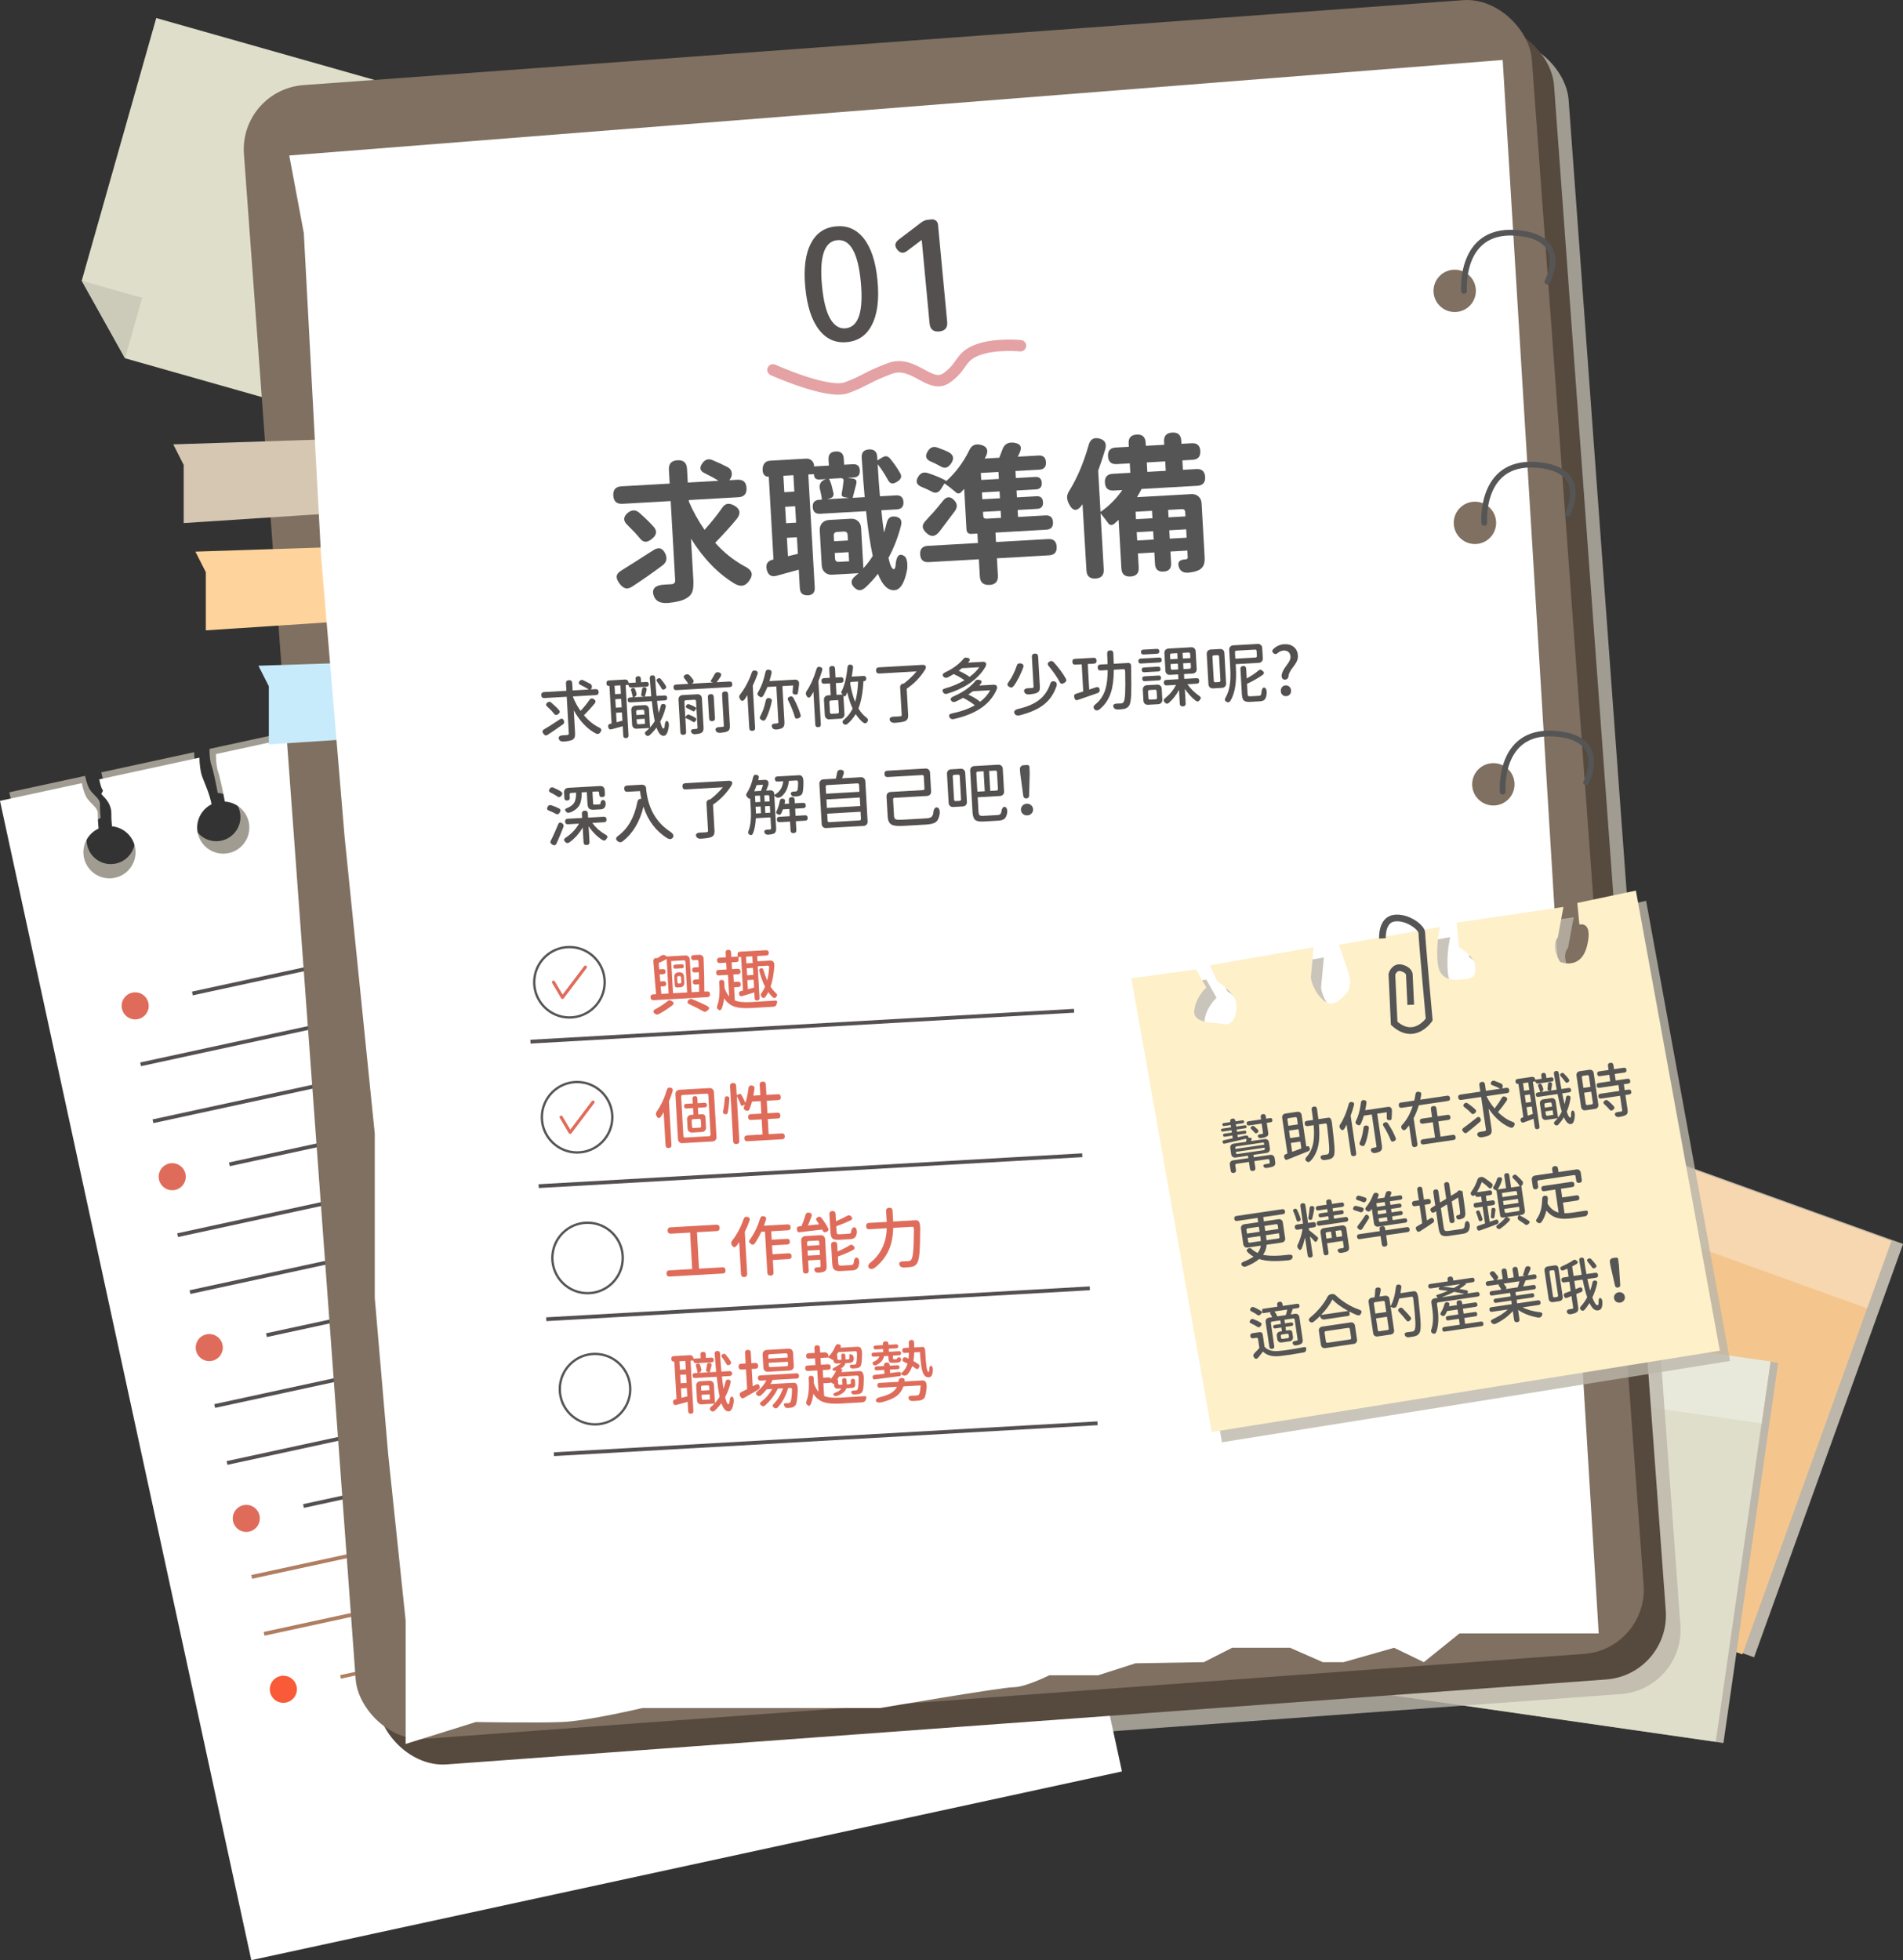 <?xml version="1.0" encoding="UTF-8"?><svg id="b" xmlns="http://www.w3.org/2000/svg" viewBox="0 0 1000 1030.08"><rect x="0" y="0" width="1000" height="1030.08" fill="#333333" stroke="none"/><defs><style>.g{fill:#cccbb9;}.g,.h,.i,.j,.k,.l,.m,.n,.o,.p,.q,.r,.s,.t,.u,.v,.w,.x{stroke-width:0px;}.h{fill:#ffd49c;}.y{stroke:#df6c5a;stroke-width:1.64px;}.y,.z{stroke-linejoin:round;}.y,.z,.aa{stroke-linecap:round;}.y,.z,.aa,.ab,.ac,.ad,.ae{fill:none;}.i{fill:#e9e9db;}.z{stroke-width:3px;}.z,.ac,.af{stroke:#555;}.ag{isolation:isolate;}.ah,.s{opacity:.8;}.aa{stroke:#e4a2a4;stroke-miterlimit:4;stroke-width:6px;}.j{fill:#7f7061;}.k{fill:#dfdeca;}.l{fill:#c7ebfb;}.m{fill:#545050;}.n{fill:#f95a37;}.o,.s{fill:#bcb7aa;}.ab,.ac,.af,.ad,.ae{stroke-miterlimit:10;}.ab,.ad{stroke-width:2px;}.ab,.ae{stroke:#af7d61;}.p{fill:#555;}.ac{stroke-width:3.51px;}.af{stroke-width:1.23px;}.af,.t{fill:#fff;}.q{fill:#fef0c9;}.ad{stroke:#545050;}.r{fill:#f4c68e;}.u{fill:#d6c7b2;}.v{fill:#df6c5a;}.w{fill:#f7d7b0;}.ae{stroke-width:1.89px;}.x{fill:#56493d;}</style></defs><g id="c"><g class="ah"><path class="o" d="M382.34,334.58c1.39,3.14,7.51,7.72,9.83,10.28,2.39,2.63,0,7.89.5,11.86,5.11.73,9.47,4.56,10.63,9.89,1.49,6.86-2.87,13.62-9.73,15.11-6.86,1.49-13.62-2.87-15.11-9.73-1.33-6.13,2.01-12.19,7.64-14.46-.41-3.18-1.16-6.2-2.32-7.49-3.65-4.02-7.1-11.9-8.01-14.05l-44.16,9.57c4.02,7.07,4.03,10.57,3.56,12.13-.22,1.32,1.02,6.18,2.8,11.17,4.78.97,8.78,4.68,9.88,9.76,1.49,6.86-2.87,13.62-9.73,15.11-6.86,1.49-13.62-2.87-15.11-9.73-1.37-6.31,2.2-12.53,8.12-14.65-1.63-4.81-6.05-9.89-5.23-12.83.02-1.26-1.76-5.13-4.02-8.86l-43.1,9.34c-.97,2.46-1.89,5.71-1.5,8.29.49,3.34,3.3,8.7,4.5,13.89,5.66.21,9.37,5.67,10.63,11.45,1.49,6.86-2.87,13.62-9.73,15.11-6.86,1.49-13.62-2.87-15.11-9.73-1.23-5.7,1.57-11.33,6.48-13.92-1.22-5.29-2.77-12.27-3.3-15.84-.38-2.56-.04-5.24.56-7.64l-51.87,11.24c-.14,3.21-.1,5.91.22,6.83.47.87,1.25,2.09,2.07,3.38,2.29,3.59,2.1,6.25,2.46,8.12.14.77.53,2.54.94,4.46,5.61.25,10.58,4.24,11.82,10,1.49,6.86-2.87,13.62-9.73,15.11-6.86,1.49-13.62-2.87-15.11-9.73-1.24-5.73,1.6-11.4,6.57-13.97-.43-1.97-.82-3.81-.97-4.64-.22-.88-2.05-3.75-3.14-5.46-.92-1.43-1.77-2.78-2.36-3.87-.87-1.62-1.1-4.89-1.03-8.44l-49.4,10.71.45.09c-.29,1.48-.64,6.1,1.39,7.96,3.06,2.81,5.8,9.68,7.42,14.39,5.05.78,9.33,4.58,10.47,9.87,1.49,6.86-2.86,13.62-9.73,15.11-6.86,1.49-13.62-2.87-15.11-9.73-1.33-6.13.51-11.64,6.13-13.92-1.59-4.4-3.59-8.89-5.15-10.31-3.6-3.29-2.42-8.96-2.22-12.08l-45.35,9.83c0,2.28.14,4.96.6,7.06.11.5.24.97.38,1.39,1.04,2.97,2.38,9.54,3.36,14.69,5.54.33,10.41,4.29,11.64,9.98,1.49,6.86-2.87,13.62-9.73,15.11-6.86,1.49-13.62-2.87-15.11-9.73-1.26-5.8,1.66-11.52,6.73-14.06-.98-5.2-3.72-11-4.59-13.51-.95-2.7-1.26-6.22-1.33-9.19l-48.79,10.58c.45,2.36,1.07,4.46,1.7,5.22.47.57-1.06,1.56-.5,2.14,2.13,2.19,4.79,4.92,4.68,9.65-.03,1.67.11,3.86.29,5.85,5.35.51,10.01,4.42,11.21,9.96,1.49,6.86-2.87,13.62-9.73,15.11-6.86,1.49-13.62-2.87-15.11-9.73-1.29-5.93,1.8-11.8,7.1-14.23-.22-2.32-.41-5.01-.36-7.11.04-1.88-.88-2.91-2.81-4.89-.63-.64-1.27-1.31-1.9-2.06-1.58-1.89-2.53-5.18-3.09-8.06l-39.83,8.63,122.42,564.76,424.12-91.93-122.42-564.76-46.71,10.12Z"/></g><rect class="o" x="732.62" y="601.73" width="230.9" height="239.78" transform="translate(-118.32 1274.83) rotate(-70.18)"/><rect class="r" x="726.47" y="600.19" width="230.9" height="239.78" transform="translate(-120.94 1268.02) rotate(-70.18)"/><rect class="w" x="855.9" y="509.26" width="37.58" height="239.78" transform="translate(-13.73 1238.75) rotate(-70.18)"/><rect class="o" x="715.38" y="696.39" width="201.86" height="209.62" transform="translate(-93.04 1495) rotate(-81.81)"/><rect class="k" x="711.35" y="695.72" width="201.86" height="209.62" transform="translate(-95.84 1490.43) rotate(-81.81)"/><rect class="i" x="807.89" y="612.08" width="32.86" height="209.62" transform="translate(-2.73 1430.63) rotate(-81.81)"/><rect class="s" x="175.95" y="42.34" width="678.61" height="871.39" rx="33.84" ry="33.84" transform="translate(-33.55 38.92) rotate(-4.19)"/><polygon class="k" points="82.1 9.48 266.89 61.89 218.73 231.67 65.7 188.27 42.95 147.51 82.1 9.48"/><polygon class="g" points="65.7 188.27 42.95 147.51 74.7 156.52 65.7 188.27"/><path class="t" d="M407.13,332.61c1.5,3.39,8.1,8.33,10.61,11.09,2.57,2.84,0,8.52.54,12.8,5.51.79,10.22,4.92,11.47,10.67,1.6,7.4-3.09,14.7-10.49,16.3-7.4,1.6-14.7-3.09-16.3-10.49-1.43-6.62,2.17-13.15,8.24-15.6-.44-3.43-1.25-6.69-2.5-8.08-3.93-4.33-7.66-12.83-8.64-15.15l-47.63,10.33c4.34,7.62,4.35,11.4,3.84,13.09-.23,1.43,1.1,6.66,3.02,12.05,5.16,1.05,9.47,5.04,10.66,10.53,1.6,7.4-3.09,14.7-10.49,16.3-7.4,1.6-14.7-3.09-16.3-10.49-1.47-6.8,2.38-13.52,8.76-15.8-1.76-5.19-6.53-10.67-5.64-13.84.02-1.36-1.9-5.54-4.34-9.56l-46.49,10.08c-1.05,2.66-2.04,6.16-1.62,8.94.53,3.61,3.56,9.39,4.85,14.98,6.1.23,10.11,6.12,11.47,12.35,1.6,7.4-3.09,14.7-10.49,16.3-7.4,1.6-14.7-3.09-16.3-10.49-1.33-6.15,1.69-12.22,6.99-15.01-1.32-5.71-2.99-13.23-3.56-17.08-.41-2.76-.04-5.66.61-8.24l-55.96,12.13c-.16,3.47-.11,6.38.24,7.37.51.93,1.35,2.25,2.24,3.64,2.47,3.88,2.27,6.74,2.65,8.76.16.83.57,2.74,1.02,4.81,6.06.27,11.41,4.58,12.75,10.78,1.6,7.4-3.09,14.7-10.49,16.3-7.4,1.6-14.7-3.09-16.3-10.49-1.34-6.18,1.72-12.29,7.09-15.07-.46-2.13-.88-4.11-1.05-5-.24-.95-2.21-4.04-3.39-5.89-.99-1.54-1.91-3-2.55-4.17-.94-1.75-1.18-5.28-1.12-9.11l-53.29,11.55.48.1c-.31,1.6-.69,6.58,1.5,8.58,3.3,3.03,6.26,10.44,8,15.52,5.44.84,10.06,4.94,11.3,10.65,1.6,7.4-3.09,14.69-10.49,16.3-7.4,1.6-14.7-3.09-16.3-10.49-1.43-6.61.55-12.56,6.61-15.02-1.72-4.74-3.88-9.59-5.55-11.12-3.88-3.55-2.61-9.67-2.39-13.04l-48.92,10.6c0,2.46.16,5.35.65,7.61.12.54.26,1.04.41,1.5,1.12,3.2,2.57,10.3,3.62,15.85,5.98.36,11.23,4.63,12.56,10.77,1.6,7.4-3.09,14.7-10.49,16.3-7.4,1.6-14.7-3.09-16.3-10.49-1.36-6.25,1.79-12.43,7.26-15.16-1.05-5.61-4.01-11.87-4.95-14.57-1.02-2.91-1.36-6.7-1.44-9.92l-52.63,11.41c.49,2.55,1.16,4.82,1.84,5.63.5.61-1.15,1.68-.54,2.31,2.3,2.37,5.17,5.3,5.05,10.41-.04,1.8.12,4.17.32,6.31,5.78.54,10.79,4.77,12.09,10.74,1.6,7.4-3.09,14.7-10.49,16.3-7.4,1.6-14.7-3.09-16.3-10.49-1.39-6.4,1.94-12.73,7.66-15.35-.23-2.5-.44-5.4-.39-7.67.05-2.03-.95-3.14-3.03-5.28-.68-.69-1.37-1.41-2.05-2.23-1.71-2.04-2.73-5.59-3.33-8.69L0,420.86l132.06,609.22,457.51-99.17-132.06-609.22-50.38,10.92Z"/><line class="ad" x1="101.09" y1="522.08" x2="392.32" y2="458.95"/><line class="ad" x1="73.89" y1="559.31" x2="398.81" y2="488.88"/><line class="ad" x1="80.38" y1="589.24" x2="405.29" y2="518.81"/><line class="ad" x1="120.55" y1="611.86" x2="411.78" y2="548.73"/><line class="ad" x1="93.35" y1="649.09" x2="418.27" y2="578.66"/><line class="ad" x1="99.84" y1="679.02" x2="424.75" y2="608.59"/><line class="ad" x1="140.02" y1="701.65" x2="431.24" y2="638.52"/><line class="ad" x1="112.81" y1="738.88" x2="437.73" y2="668.45"/><line class="ad" x1="119.3" y1="768.81" x2="444.22" y2="698.38"/><line class="ad" x1="159.48" y1="791.43" x2="450.7" y2="728.3"/><line class="ab" x1="132.27" y1="828.66" x2="457.19" y2="758.23"/><line class="ab" x1="138.76" y1="858.59" x2="463.68" y2="788.16"/><line class="ae" x1="178.94" y1="881.22" x2="470.17" y2="818.09"/><path class="v" d="M64.09,530.1c-.83-3.84,1.61-7.63,5.45-8.46,3.84-.83,7.63,1.61,8.46,5.45.83,3.84-1.61,7.63-5.45,8.46-3.84.83-7.63-1.61-8.46-5.45Z"/><path class="v" d="M83.55,619.88c-.83-3.84,1.61-7.63,5.45-8.46,3.84-.83,7.63,1.61,8.46,5.45.83,3.84-1.61,7.63-5.45,8.46-3.84.83-7.63-1.61-8.46-5.45Z"/><path class="v" d="M103.01,709.67c-.83-3.84,1.61-7.63,5.45-8.46,3.84-.83,7.63,1.61,8.46,5.45.83,3.84-1.61,7.63-5.45,8.46-3.84.83-7.63-1.61-8.46-5.45Z"/><path class="v" d="M122.47,799.45c-.83-3.84,1.61-7.63,5.45-8.46,3.84-.83,7.63,1.61,8.46,5.45.83,3.84-1.61,7.63-5.45,8.46-3.84.83-7.63-1.61-8.46-5.45Z"/><path class="n" d="M141.94,889.24c-.83-3.84,1.61-7.63,5.45-8.46,3.84-.83,7.63,1.61,8.46,5.45.83,3.84-1.61,7.63-5.45,8.46-3.84.83-7.63-1.61-8.46-5.45Z"/><rect class="x" x="168.27" y="34.67" width="678.61" height="871.39" rx="33.84" ry="33.84" transform="translate(-33.01 38.34) rotate(-4.19)"/><rect class="j" x="156.64" y="21.24" width="678.61" height="871.39" rx="33.84" ry="33.84" transform="translate(-32.06 37.46) rotate(-4.19)"/><polygon class="u" points="180.53 269.37 96.53 274.88 96.53 255.71 96.53 244.33 91.05 233.52 175.05 230.76 180.53 269.37"/><polygon class="h" points="192.16 325.74 108.16 331.25 108.16 312.09 108.16 300.7 102.68 289.89 186.68 287.13 192.16 325.74"/><polygon class="l" points="225.27 385.69 141.27 391.2 141.27 372.04 141.27 360.65 135.79 349.84 219.79 347.09 225.27 385.69"/><path class="t" d="M840.1,858.39h-73.16l-18.74,15.09-15.62-7.55-26.55,7.55h-10.93l-17.18-7.55h-30.49l-14.8,7.55-35.92.6-19.62,6.28h-25.67s-12.56,6.28-18.68,6.28-70.33,10.97-70.33,10.97h-124.93s-28.95,6.82-42.23,7.34c-13.28.52-45.22,0-45.22,0l-36.87,11.51v-64.84l-9.17-87.36-7.06-82.25v-86.33l-15.88-156.22-12.35-147.61-9.05-169.34-7.65-40.8L789.64,31.5l50.46,826.89Z"/><circle class="j" cx="802.39" cy="541.31" r="11.51"/><path class="z" d="M804.46,543.31s-2.56-33.59,27.95-31.55,17.39,26.5,17.39,26.5"/><path class="s" d="M909.13,715.21l-44.12-241.81-30.78,6.49,1.09,11.37s7.28-2.13,4.05,11.09c-3.23,13.22-14.16,8.53-14.16,8.53,0,0-5.27-8.11-1.22-12.8l2.96-16.07-56.12,8.23,1.22,12.8s7.96,4.98,8.37,9.24c.41,4.27.68,7.11-5.26,7.68-5.94.57-13.36,1.28-14.31-8.68-.95-9.95,1.2-18.77,1.2-18.77l-53.02,9.37,4.19,12.51s3.78,8.25-.26,12.94c-4.04,4.69-8.22,7.96-13.22,2.7-5-5.26-5.54-10.95-5.54-10.95l1.47-15.92-54.5,9.51,3.78,8.25s9.58,6.26,10.13,11.95c.54,5.69-1.88,11.66-6.47,10.66-4.59-1-16.46.14-15.65-7.11.8-7.25,6.33-12.08,6.33-12.08l-5.4-9.53-34,4.68,42.25,238.44,266.97-42.73Z"/><path class="q" d="M903.75,709.82l-44.12-241.81-30.78,6.49,1.09,11.37s7.28-2.13,4.05,11.09c-3.23,13.22-14.16,8.53-14.16,8.53,0,0-5.27-8.11-1.22-12.8l2.96-16.07-56.12,8.23,1.22,12.8s7.96,4.98,8.37,9.24c.41,4.27.68,7.11-5.26,7.68-5.94.57-13.36,1.28-14.31-8.68-.95-9.95,1.2-18.77,1.2-18.77l-53.02,9.37,4.19,12.51s3.78,8.25-.26,12.94-8.22,7.96-13.22,2.7c-5-5.26-5.54-10.95-5.54-10.95l1.47-15.92-54.5,9.51,3.78,8.25s9.58,6.26,10.13,11.95c.54,5.69-1.88,11.66-6.47,10.66s-16.46.14-15.65-7.11c.8-7.25,6.33-12.08,6.33-12.08l-5.4-9.53-34,4.68,42.25,238.44,266.97-42.73Z"/><path class="ac" d="M726.47,493.16s-.64-9.69,6.14-10.66,14.53,4.84,14.53,7.75,3.88,45.54,3.88,45.54c0,0-7.75,11.63-18.41,1.94l-1.19-25.74s1.19-4.3,5.07-3.33,4.08,3.33,4.08,3.33l.76,16.05"/></g><g id="d"><path class="p" d="M343.65,313.38c-1.51-3.92.51-5.99,6.06-6.2,1.07-.06,2.1-.12,3.12-.18,1.38-.08,2.04-.76,1.97-2.04l-2.37-41.64-25.33,1.44c-3.04.17-4.64-1.29-4.82-4.38-.17-3.04,1.26-4.64,4.3-4.81l25.33-1.44-.41-7.27c-.18-3.14,1.33-4.81,4.53-4.99,3.14-.18,4.8,1.3,4.98,4.45l.41,7.27,16.14-.92c-1.89-1.23-4.26-2.54-7.12-3.92-2.74-1.23-3.12-3.11-1.12-5.63,1.4-1.74,3.08-2.18,5.06-1.33,3.07,1.27,5.78,2.53,8.15,3.79,1.16.68,1.83,1.65,2.01,2.89.18,1.25-.21,2.48-1.15,3.71l-.15.17,4.24-.24c3.04-.17,4.64,1.26,4.81,4.3.18,3.09-1.26,4.72-4.29,4.89l-10.79.61-15.26.87.05.8c2.04,4.85,4.78,9.8,8.22,14.85,3.42-3.77,6.44-7.53,9.06-11.26.88-1.39,1.87-2.18,2.95-2.37,1.08-.19,2.37.15,3.87,1.02,2.94,1.81,3.25,4.15.96,7-3.3,3.98-7.05,8.12-11.24,12.42,4.45,4.99,9.47,9.03,15.04,12.13,2.2,1.05,3.52,2.18,3.96,3.38.5,1.26.08,2.8-1.26,4.64-1.04,1.4-2.15,2.18-3.31,2.35-1.16.23-2.54-.1-4.14-.97-8.8-5.33-16.47-13.23-23-23.71l1.22,21.42c.16,2.88,0,5.02-.52,6.44-.55,1.53-1.64,2.71-3.25,3.55-1.96,1.18-5.1,1.97-9.41,2.38-3.99.33-6.49-.83-7.5-3.5ZM328.74,309.14c-1.03-.23-2.06-1.02-3.1-2.35-1.16-1.54-1.69-2.84-1.59-3.92.15-1.18,1-2.22,2.55-3.11.46-.29,1.16-.73,2.09-1.32,2.27-1.41,4-2.5,5.19-3.26,1.29-.82,3.3-2.11,6.03-3.87,1.5-.94,2.61-1.64,3.33-2.11,2.88-1.93,5.03-1.28,6.45,1.96,1.05,2.45.49,4.46-1.66,6.03-4.92,3.7-10.16,7.37-15.73,11-1.34.88-2.53,1.2-3.55.96ZM339.22,284.69c-1.07,0-2.09-.63-3.08-1.91-1.38-1.74-3.49-4-6.32-6.78-2.48-2.26-2.42-4.46.19-6.59,2-1.56,3.92-1.59,5.77-.09,2.08,1.86,3.61,3.27,4.57,4.23,1.47,1.47,2.58,2.63,3.33,3.5,1.67,2.1,1.36,4.09-.94,5.99-1.38,1.15-2.55,1.7-3.51,1.64Z"/><path class="p" d="M424.44,312.8c-2.61.15-3.99-1.08-4.14-3.69l-.55-9.75c-3.53.95-7.45,2.03-11.76,3.24-2.69.69-4.38-.39-5.08-3.24-.7-2.9.43-4.67,3.39-5.32.05,0,.11,0,.16,0l-2.48-43.56h-.16c-.91.06-1.63-.22-2.17-.83-.54-.61-.84-1.42-.9-2.43-.08-1.44.2-2.63.84-3.58.69-.95,1.71-1.46,3.04-1.54l18.86-1.07c1.23-.07,2.23.25,3.02.95.79.71,1.22,1.67,1.29,2.89v.24s7.77-.44,7.77-.44l-.18-3.2c-.15-2.66,1.1-4.07,3.77-4.22,2.66-.15,4.07,1.1,4.22,3.77l.18,3.2,4.64-.26c2.29-.13,3.5.95,3.63,3.24.13,2.35-.95,3.58-3.24,3.71l-3.36.19,2.91.4c1.67.23,2.26,1.21,1.77,2.95-.87,3.47-1.48,5.86-1.84,7.16l6.31-.36c-.41-4.36-.93-11.17-1.56-20.44-.27-2.92,1-4.47,3.83-4.63,2.72-.15,4.15,1.13,4.31,3.84l.11,1.92,2.64-1.59c1.5-.94,2.82-.75,3.96.58,1.83,2.14,3.61,4.69,5.33,7.64.54.99.68,1.82.42,2.5-.26.68-.87,1.35-1.85,1.99-1.19.76-2.16,1.08-2.91.97-.87-.16-1.6-.84-2.2-2.04-1.67-3.06-3.43-5.74-5.27-8.04.33,5.86.73,11.48,1.2,16.85l8.47-.48c2.45-.14,3.75,1.02,3.89,3.47.14,2.45-1.02,3.75-3.47,3.89l-8.15.46c.4,4.2.86,8.1,1.39,11.71.72-2.29,1.21-4.03,1.47-5.22.61-2.49,2.12-3.54,4.55-3.14,2.64.44,3.61,2.01,2.91,4.73-1.53,6.02-3.72,11.68-6.57,16.97.86,3.91,1.8,5.88,2.82,5.93.37-.02.66-.55.87-1.57.13-2.41.54-4.12,1.23-5.12.84-1.17,2.04-1.19,3.61-.04.67.55,1.11,1.65,1.31,3.29.13,1.38.1,2.69-.1,3.93-1.32,6.86-3.55,10.38-6.7,10.56-3.41.14-6.28-2.74-8.59-8.65-1.94,2.57-4.15,4.99-6.64,7.27-1.07.92-2.06,1.37-2.97,1.37-.91,0-1.85-.48-2.81-1.44-2.1-2.07-1.87-4.12.69-6.13.2-.17.48-.42.84-.73.36-.31.61-.53.77-.64l-13.91.79c-1.55.09-2.82-.32-3.84-1.22-1.01-.9-1.56-2.13-1.65-3.67l-1.05-18.38c-.09-1.55.32-2.83,1.22-3.84.9-1.01,2.13-1.56,3.67-1.65l11.35-.65c1.54-.09,2.82.32,3.84,1.23,1.01.9,1.56,2.13,1.65,3.67l1.2,21.1c1.76-1.86,3.41-4.01,4.92-6.45-1.38-6.39-2.55-14.23-3.5-23.53l-13.91.79-10.23.58c-2.45.14-3.75-1.02-3.89-3.47-.14-2.45,1.02-3.75,3.47-3.88l1.36-.08c-.13-1.33-.44-2.99-.93-5-.45-1.36-.41-2.55.12-3.57.53-1.02,1.45-1.73,2.77-2.12l.24-.09-3.52.2c-1.81.1-2.77-.75-2.87-2.56v-.24s-2.97.17-2.97.17l3.38,59.38c.15,2.61-1.08,3.99-3.69,4.14ZM412.14,258.65l5.27-.3-.49-8.63-5.27.3.25,4.32.25,4.32ZM413.07,274.96l5.27-.3-.49-8.63-5.27.3.25,4.32.25,4.32ZM414.05,292.3l5.22-1.26-.5-8.71-5.27.3.28,4.88.27,4.79ZM434.72,262.34l11.43-.65-2.35-.43c-1.24-.2-1.73-.84-1.47-1.92.37-2,.67-4.13.92-6.39.2-1.19-.37-1.74-1.7-1.67l-5.91.34c.72,1.4,1.3,3.05,1.72,4.95.14.63.35,1.53.63,2.69.18,1.33-.41,2.19-1.78,2.59l-1.5.49ZM438.3,284.43l3.6-.2,3.68-.21-.16-2.88c-.07-1.28-.75-1.88-2.03-1.81l-3.44.2c-1.28.07-1.88.75-1.81,2.03l.16,2.88ZM440.84,295.27l5.35-.3-.27-4.8-3.68.21-3.6.21.16,2.88c.07,1.28.75,1.88,2.03,1.81Z"/><path class="p" d="M519.95,307.37c-3.2.18-4.88-1.3-5.06-4.44l-.51-9.03-26.37,1.5c-2.82.16-4.32-1.2-4.48-4.07-.16-2.82,1.17-4.32,3.99-4.48l26.37-1.5-.28-4.96-3.04.17c-1.71.1-2.61-.71-2.7-2.41l-1.21-21.26c-.7.79-1.24,1.38-1.62,1.78-.38.4-.81.61-1.29.63-.48.03-.89-.11-1.23-.41-2.53-2.15-4.6-3.77-6.21-4.86l-1.99,3.16c-.54.83-1.21,1.37-1.99,1.6-.79.23-1.54.15-2.26-.23-1.71-.92-3.55-1.78-5.52-2.57-3.01-1.16-3.65-3.05-1.93-5.66,1.18-1.83,2.83-2.41,4.95-1.73,3.65,1.18,6.77,2.48,9.36,3.88.16.04.2.18.1.4l-.15.25c5.09-4.46,9.24-9.96,12.45-16.5,1.14-2.58,3.11-3.54,5.93-2.9,3.3.77,4.3,2.7,2.97,5.76-.1.17-.23.41-.4.75-.17.33-.3.58-.4.74l7.67-.44c.28-.66.68-1.69,1.19-3.11.14-.38.25-.68.35-.9.9-2.88,2.83-4.2,5.79-3.94,2.1.25,3.36.89,3.8,1.91.43,1.02.14,2.49-.87,4.42-.09.27-.28.63-.58,1.08l10.95-.62c2.45-.14,3.75,1.02,3.89,3.47.14,2.51-1.01,3.83-3.46,3.97l-12.55.71.21,3.68,10.15-.58c2.18-.12,3.34.91,3.46,3.09.12,2.19-.91,3.34-3.09,3.46l-10.15.58.2,3.6,10.23-.58c2.18-.12,3.34.91,3.46,3.09.13,2.24-.9,3.42-3.09,3.54l-10.23.58.21,3.68,14.39-.82c2.5-.14,3.83,1.04,3.97,3.54.14,2.5-1.04,3.83-3.54,3.97l-26.69,1.52.28,4.96,15.82-.9,11.59-.66c2.82-.16,4.32,1.17,4.48,3.99.16,2.88-1.17,4.4-3.99,4.56l-27.41,1.56.51,9.03c.18,3.14-1.3,4.8-4.45,4.98ZM486.8,280.06c-1.24-1.16-1.88-2.26-1.91-3.3-.03-1.04.56-2.16,1.77-3.35.4-.45,1-1.12,1.81-2.03.96-1.02,1.66-1.78,2.12-2.28l.23-.25c2.1-2.47,3.68-4.38,4.73-5.72,1.9-2.35,3.87-2.41,5.92-.18,1.59,1.73,1.73,3.56.39,5.51-1.69,2.29-4.27,5.72-7.75,10.3-.25.28-.43.51-.52.67-2.15,2.69-4.41,2.9-6.78.63ZM497.24,245.72c-.92.27-2.05-.02-3.38-.85-.66-.39-1.74-.94-3.22-1.66-.49-.24-.88-.4-1.15-.5-3.01-1.16-3.62-3.08-1.85-5.75,1.23-1.89,2.85-2.49,4.87-1.8.82.33,2.1.82,3.85,1.46.22.1.52.24.91.43.55.24.96.43,1.24.57,2.48,1.36,2.96,3.25,1.45,5.69-.89,1.33-1.79,2.13-2.71,2.4ZM515.61,252.21l4.64-.26,4.64-.26-.21-3.68-9.27.53.21,3.68ZM516.18,262.36l4.64-.26,4.64-.26-.2-3.6-9.27.53.2,3.6ZM518.37,272.58l7.67-.44-.21-3.68-4.64.26-4.64.26.12,2.08c.06,1.07.62,1.57,1.69,1.51Z"/><path class="p" d="M575.72,304.03c-3.04.17-4.64-1.26-4.81-4.3l-2.06-34.76c-2.66,4-5.04,3.95-7.14-.16-.67-1.35-.99-2.56-.97-3.63.02-1.07.42-2.19,1.21-3.35,4.11-6.7,7.46-14.59,10.04-23.66.78-3.2,2.65-4.44,5.6-3.73,2.95.71,4.03,2.56,3.24,5.55-1.21,4.03-2.47,7.81-3.76,11.36l1.23,21.66c4.42-3.03,8.24-6.86,11.45-11.48l-4.48.25c-2.93.17-4.48-1.21-4.65-4.15-.17-2.93,1.21-4.48,4.15-4.65l9.19-.52-.28-4.96-6.87.39c-2.88.16-4.4-1.22-4.57-4.15-.16-2.88,1.19-4.4,4.07-4.56l6.87-.39-.1-1.68c-.17-2.98,1.24-4.56,4.22-4.73,2.98-.17,4.56,1.24,4.73,4.22l.1,1.68,9.67-.55-.1-1.68c-.17-2.98,1.26-4.56,4.3-4.73,2.98-.17,4.56,1.24,4.73,4.22l.1,1.68,5.35-.3c2.88-.16,4.4,1.19,4.56,4.07.17,2.93-1.19,4.48-4.07,4.64l-5.35.3.28,4.96,7.03-.4c2.93-.17,4.48,1.22,4.65,4.15.17,2.93-1.22,4.48-4.15,4.65l-29.25,1.66c-.67,1.38-1.47,2.81-2.4,4.31l16.78-.95,11.67-.66c1.54-.09,2.82.32,3.84,1.22,1.01.9,1.56,2.13,1.65,3.67l1.58,27.81c.11,1.92-.04,3.4-.43,4.43-.4,1.04-1.13,1.91-2.22,2.61-1.4.77-3.29,1.28-5.69,1.53-2.55.25-4.23-.59-5.03-2.52-1.13-2.88.02-4.36,3.44-4.45.75-.04,1.1-.44,1.06-1.18l-.2-3.44-8.87.5.35,6.07c.16,2.82-1.17,4.32-3.99,4.48-2.82.16-4.32-1.17-4.48-3.99l-.35-6.07-8.63.49.42,7.35c.17,3.04-1.26,4.64-4.3,4.81s-4.64-1.26-4.81-4.3l-1.45-25.49c-.76.69-1.53,1.37-2.29,2.06-.56.46-1.14.67-1.73.62-.59-.05-1.06-.33-1.41-.84-1.22-1.69-2.58-3.46-4.07-5.3l1.68,29.49c.17,3.04-1.26,4.64-4.3,4.81ZM596.96,272.84l8.63-.49-.22-3.92-4.32.25-4.32.25.22,3.92ZM597.59,284.03l8.63-.49-.25-4.39-4.32.25-4.32.25.25,4.39ZM602.92,247.97l9.67-.55-.28-4.96-4.88.28-4.8.27.28,4.96ZM614.06,271.87l4.4-.25,4.48-.25-.13-2.24c-.06-1.12-.65-1.65-1.77-1.58l-7.19.41.22,3.92ZM614.7,283.06l8.87-.5-.25-4.39-4.48.25-4.4.25.25,4.39Z"/><path class="m" d="M294.82,389.54c-.53-.23-.89-.57-1.08-1.03-.27-.69-.2-1.21.23-1.56.38-.33.99-.5,1.83-.53,1.26-.07,2.02-.13,2.27-.17.58-.03.86-.33.83-.89l-1.09-19.2-11.71.67c-1.05.06-1.6-.43-1.66-1.48-.06-1.05.44-1.6,1.48-1.66l11.71-.67-.22-3.85c-.06-1.1.45-1.67,1.55-1.74,1.1-.06,1.67.45,1.74,1.55l.22,3.85,8.46-.48c-1.17-.8-2.63-1.62-4.38-2.45-.99-.48-1.13-1.15-.43-2.01.48-.59,1.08-.74,1.8-.45.05.02.11.04.18.06,1.68.82,2.9,1.44,3.65,1.86.48.3.76.72.83,1.27.07.55-.11,1.08-.52,1.59l-.07.07,2.48-.14c1.05-.06,1.6.43,1.66,1.48s-.44,1.6-1.48,1.66l-5.21.3-6.78.39.02.38c1.04,2.61,2.35,5.01,3.95,7.21,1.76-1.88,3.31-3.77,4.62-5.67.62-.95,1.41-1.11,2.36-.49,1.04.62,1.16,1.42.35,2.4-1.82,2.18-3.67,4.21-5.55,6.07,2.33,2.79,4.92,4.9,7.76,6.33.72.31,1.15.67,1.29,1.08.14.41,0,.93-.44,1.53-.35.49-.72.77-1.11.85-.39.08-.87-.02-1.42-.29-4.44-2.39-8.25-6.41-11.42-12.05l.67,11.82c.06,1.03-.03,1.82-.27,2.38-.24.56-.66,1-1.28,1.32-.87.4-2.3.68-4.3.84-.58.06-1.09,0-1.52-.19ZM286.66,386.46c-.34-.07-.69-.35-1.05-.82-.41-.54-.58-.99-.53-1.36.05-.36.35-.71.89-1.05.52-.31,1.33-.8,2.44-1.47.54-.33.95-.59,1.22-.77.72-.46,1.85-1.19,3.38-2.19.52-.36.9-.61,1.15-.77.97-.64,1.68-.42,2.14.65.35.84.17,1.52-.55,2.03-2.16,1.55-4.78,3.35-7.87,5.39-.47.31-.88.42-1.23.35ZM291.11,375.02c-.05-.07-.14-.18-.26-.34-.53-.62-.94-1.09-1.24-1.4-.89-.88-1.57-1.54-2.04-1.95-.84-.75-.81-1.46.09-2.14.65-.53,1.3-.53,1.96,0,1.64,1.36,3.04,2.7,4.19,4.04.28.38.38.74.31,1.07-.08.26-.32.57-.72.92-.92.75-1.68.69-2.29-.19Z"/><path class="m" d="M328.96,387.88c-.91.05-1.39-.38-1.44-1.29l-.28-4.96c-.46.12-1.13.31-2,.57-1.77.5-3.07.85-3.9,1.06-.9.24-1.47-.14-1.71-1.13-.22-.97.14-1.56,1.09-1.78.16-.06.38-.12.66-.18l-1.12-19.69h-.07c-.96.06-1.46-.4-1.52-1.38-.05-.96.4-1.46,1.35-1.52l4.34-.25,3.99-.23c.56-.03,1.01.11,1.36.41.34.31.53.74.57,1.3v.1s3.82-.22,3.82-.22l-.11-1.89c-.05-.91.39-1.39,1.32-1.44.91-.05,1.39.38,1.44,1.29l.11,1.89,2.8-.16c.82-.05,1.25.34,1.29,1.15.05.84-.34,1.28-1.15,1.33l-8.04.46c-.42.02-.77-.08-1.04-.33-.27-.24-.42-.57-.44-.99v-.1s-1.51.09-1.51.09l1.5,26.43c.05.91-.38,1.39-1.29,1.44ZM323.19,364.78l3.08-.17-.25-4.44-3.08.17.13,2.24.13,2.2ZM323.59,371.87l3.08-.17-.25-4.44-3.08.17.13,2.24.13,2.2ZM324.03,379.53l3.04-.77-.25-4.37-3.08.17.14,2.48.14,2.48ZM348.78,386.68c-1.52.06-2.78-1.38-3.79-4.34-.97,1.37-2.15,2.68-3.53,3.95-.74.63-1.43.62-2.07-.02-.72-.75-.62-1.47.3-2.16.6-.48,1.15-.99,1.63-1.53l-6.75.38c-.68.04-1.24-.14-1.68-.54-.44-.4-.68-.93-.72-1.61l-.43-7.59c-.04-.68.14-1.24.54-1.68s.93-.68,1.61-.72l4.76-.27c.68-.04,1.24.14,1.68.54.44.4.68.93.72,1.61l.54,9.58c1.01-1.13,1.84-2.24,2.48-3.33-.61-2.87-1.12-6.36-1.54-10.47l-6.33.36-5,.28c-.86.05-1.32-.36-1.37-1.22-.05-.86.36-1.32,1.22-1.37l1.43-.08c-.16-1.11-.42-2.26-.79-3.43-.3-.73-.06-1.21.72-1.44.64-.18,1.09.04,1.34.66.24.57.47,1.29.68,2.17.1.44.02.84-.21,1.21-.24.36-.6.62-1.08.76l-.1.04,5.52-.31-.99-.19c-.52-.13-.74-.42-.65-.88.23-1.23.39-2.15.47-2.76.12-.85.59-1.21,1.41-1.1.87.11,1.18.66.93,1.63-.08.26-.17.65-.28,1.17-.25,1-.44,1.7-.58,2.1l3.36-.19c-.19-2.12-.45-5.25-.78-9.39-.06-1,.39-1.53,1.35-1.59.93-.05,1.43.41,1.48,1.39.17,2.98.41,6.13.71,9.43l4.23-.24c.86-.05,1.32.36,1.37,1.22.05.86-.36,1.32-1.22,1.37l-4.13.24c.33,2.86.61,4.99.86,6.41.36-1,.73-2.23,1.09-3.67.16-.87.69-1.24,1.59-1.11.9.16,1.24.71,1.04,1.66-.66,2.73-1.62,5.26-2.87,7.6.59,2.49,1.17,3.72,1.75,3.69.28-.02.48-.56.61-1.65.05-.84.18-1.47.42-1.88.32-.53.74-.6,1.25-.21.22.17.37.55.45,1.13.07.44.08.87.04,1.3-.44,3.37-1.34,5.07-2.69,5.1ZM334.41,375.75l2.13-.12,2.13-.12-.1-1.75c-.03-.56-.33-.82-.89-.79l-2.59.15c-.56.03-.82.33-.79.89l.1,1.75ZM335.52,380.6l3.43-.19-.15-2.69-2.13.12-2.13.12.11,1.85c.03.56.33.82.89.79ZM347.6,361.71c-.18-.34-.51-.87-.97-1.59-.56-.81-.99-1.42-1.3-1.82-.57-.65-.47-1.21.32-1.7.61-.36,1.14-.29,1.59.23,1.02,1.16,1.93,2.4,2.7,3.74.31.59.13,1.1-.54,1.54-.81.51-1.42.38-1.81-.39Z"/><path class="m" d="M355.48,362.66c-.98.06-1.5-.41-1.55-1.38-.06-.98.41-1.5,1.39-1.55l6.36-.36c-.34-.61-.95-1.48-1.83-2.6-.9-1-.73-1.76.5-2.27.75-.32,1.41-.2,1.99.38.7.75,1.34,1.54,1.92,2.35.23.38.28.77.15,1.15-.13.38-.44.67-.92.86l-.1.04,11.33-.64-.86-.27c-.19-.06-.31-.16-.37-.3-.05-.14-.03-.28.08-.42.82-1.26,1.47-2.38,1.95-3.34.44-.89,1.17-1.21,2.19-.97,1.35.37,1.62,1.18.81,2.44-.62.95-1.27,1.86-1.95,2.74l6.68-.38c.98-.06,1.5.41,1.55,1.39.06.98-.41,1.5-1.39,1.55l-13.99.8-13.95.79ZM365.39,385.84c-1.07.06-1.78-.27-2.13-1-.46-1.1.1-1.67,1.69-1.71.19,0,.43-.04.73-.08.16,0,.27-.02.31-.02.4-.02.58-.23.56-.63l-.58-10.21-.71,1.09c-.15.27-.35.43-.6.51-.25.07-.48.03-.67-.12-.7-.43-1.62-.9-2.75-1.42-.89-.37-1.07-.92-.55-1.65.34-.51.83-.67,1.45-.47,1.65.58,2.92,1.21,3.83,1.89l-.2-3.5c-.03-.56-.33-.82-.89-.79l-4.44.25c-.56.03-.82.33-.79.89l.46,8.04.65-.91c.39-.47.85-.61,1.38-.43,1.15.45,2.26,1.01,3.32,1.67.54.39.59.91.16,1.57-.5.73-1.05.87-1.66.41-1.02-.69-2.3-1.34-3.83-1.96l.42,7.31c.06,1-.42,1.53-1.42,1.59-1.03.06-1.57-.41-1.62-1.42l-.97-17.06c-.04-.68.14-1.24.54-1.68.4-.44.93-.68,1.61-.72l3.88-.22,3.88-.22c.68-.04,1.24.14,1.68.54.44.4.68.93.72,1.61l.87,15.28c.08,1.44-.31,2.4-1.17,2.87-.68.34-1.73.58-3.15.71ZM374.26,378.99c-1.03.06-1.57-.43-1.63-1.45l-.32-5.56-.32-5.56c-.06-1.03.42-1.57,1.45-1.63,1.03-.06,1.57.42,1.63,1.45l.63,11.12c.06,1.03-.43,1.57-1.45,1.63ZM378.51,385.1c-1.24.07-2.02-.28-2.34-1.06-.29-.64-.23-1.12.2-1.45.36-.3.93-.46,1.73-.48.33-.02.73-.05,1.22-.1.19-.01.31-.02.38-.02.26-.01.43-.07.53-.17.1-.1.14-.28.13-.53l-.92-16.26c-.06-1.05.45-1.6,1.52-1.67,1.05-.06,1.6.43,1.66,1.48l.42,7.38.51,8.92c.05.89-.02,1.57-.2,2.05-.21.5-.59.9-1.16,1.19-.78.35-2,.59-3.68.74Z"/><path class="m" d="M395.36,384.07c-1.03.06-1.57-.43-1.63-1.45l-.98-17.27c-.45.75-.89,1.42-1.32,2-.5.64-.96.96-1.37.97-.41.01-.81-.32-1.2-1-.28-.48-.42-.9-.41-1.27.01-.38.2-.77.55-1.19,2.46-3.16,4.46-6.92,5.99-11.29.32-1,.97-1.39,1.97-1.17,1.09.27,1.46.91,1.09,1.94-.75,2.1-1.58,4.1-2.5,6l.67,11.82.58,10.28c.06,1.03-.43,1.57-1.45,1.63ZM405.74,382.25c-.57-1.3.07-1.98,1.92-2.04.14,0,.33-.03.56-.07.09,0,.16,0,.21-.01.42-.02.62-.22.6-.59l-1.07-18.81-4.69.27c-.63,1.6-1.33,3.09-2.1,4.47-.32.53-.65.83-1,.9-.35.07-.77-.08-1.27-.45-.5-.37-.79-.72-.87-1.06-.08-.33.06-.76.4-1.27,1.63-2.64,2.88-6.06,3.77-10.25.24-1.11.88-1.58,1.92-1.41,1.09.2,1.52.81,1.3,1.86-.26,1.21-.62,2.58-1.1,4.13l6.54-.37,6.85-.39c.75-.04,1.32.16,1.72.6.4.45.55,1.07.46,1.87-.13,1.34-.33,2.83-.59,4.45-.07.43-.23.7-.48.83-.23.11-.58.13-1.05.06-.97-.13-1.39-.6-1.27-1.4.14-1.27.23-2.39.27-3.35l-5.63.32,1.07,18.81c.05.86-.02,1.54-.2,2.05-.18.5-.52.91-1.02,1.21-.63.36-1.57.62-2.8.76-1.26.12-2.07-.26-2.45-1.12ZM401.47,378.67c-.35.09-.76,0-1.24-.28-.53-.3-.84-.61-.93-.95-.09-.33.02-.75.31-1.26,1.17-2.1,2.08-4.71,2.75-7.84.22-1.13.83-1.63,1.85-1.47,1.08.15,1.52.77,1.3,1.86-.35,1.68-.8,3.34-1.37,4.99-.48,1.43-1.06,2.8-1.73,4.1-.28.48-.59.77-.93.86ZM418.28,377.58c-.33-.12-.57-.48-.69-1.08-.38-1.31-.84-2.62-1.38-3.92-.6-1.58-1.27-3.07-2.01-4.48-.5-.93-.23-1.6.8-2.01.85-.33,1.49-.1,1.93.7,1.64,2.97,2.9,5.93,3.77,8.87.12.44.09.8-.08,1.09-.15.24-.46.46-.95.65-.59.24-1.06.31-1.39.18Z"/><path class="m" d="M429.97,382.14c-.98.06-1.5-.41-1.55-1.38l-.98-17.17c-.51.92-.9,1.59-1.18,2.03-.48.68-.91,1.02-1.31,1-.4-.01-.79-.38-1.19-1.11-.45-.84-.41-1.61.11-2.32,2.15-3.26,3.86-7.08,5.14-11.48.29-1.05.92-1.46,1.89-1.23,1.04.22,1.42.84,1.12,1.87-.55,1.83-1.2,3.72-1.96,5.65l.68,12.03.6,10.56c.06.98-.41,1.5-1.39,1.55ZM443.24,380.37c-.77-.78-.65-1.54.36-2.3,1.92-1.58,3.4-3.49,4.45-5.72-1.14-2.44-2.09-5.27-2.83-8.5-.1.26-.28.66-.53,1.19-.1.22-.18.37-.22.47-.15.29-.34.44-.57.45-.21.01-.42-.13-.62-.42l-.04-.03-.04-.03.56,9.79c.04.68-.14,1.24-.54,1.68-.4.44-.93.68-1.61.72l-5.77.33c-.68.04-1.24-.14-1.68-.54-.44-.4-.68-.93-.72-1.61l-.46-8.04c-.04-.68.14-1.24.54-1.68.4-.44.93-.68,1.61-.72l1.4-.08-.35-6.19-2.97.17c-.98.06-1.5-.41-1.55-1.39-.06-.98.41-1.5,1.39-1.55l2.97-.17-.26-4.62c-.06-1,.43-1.53,1.45-1.59,1-.06,1.53.42,1.59,1.42l.26,4.62,2.66-.15c.98-.06,1.5.41,1.55,1.38.06.98-.41,1.5-1.39,1.55l-2.66.15.35,6.19,3.25-.19c-.13-.16-.31-.37-.56-.63-.25-.27-.29-.54-.12-.83,1.56-2.96,2.63-7.21,3.2-12.74.1-1.11.64-1.6,1.62-1.48.98.12,1.41.67,1.3,1.66-.26,2.07-.48,3.62-.68,4.63l3.74-.21,2.41-.14c.91-.05,1.39.38,1.44,1.28.05.93-.38,1.43-1.28,1.48h-.17c-.32,5.97-1.19,10.74-2.62,14.33,1.14,1.92,2.49,3.48,4.05,4.68,1.02.67,1.23,1.44.64,2.33-.59.89-1.36,1-2.31.33-1.37-1.14-2.65-2.6-3.83-4.38-1.11,1.91-2.52,3.6-4.24,5.08-.8.65-1.53.66-2.17.02ZM437.04,375.11l1.5-.09,1.5-.08c.56-.03.82-.33.79-.89l-.35-6.15-3.85.22c-.56.03-.82.33-.79.89l.3,5.32c.03.56.33.82.89.79ZM449.35,368.83c.47-1.52.84-3.18,1.09-4.97.22-1.53.38-3.44.48-5.71l-3.95.22c-.07.38-.14.66-.2.85.6,3.61,1.46,6.82,2.58,9.6Z"/><path class="m" d="M470.22,379.85c-1.31.07-2.16-.31-2.56-1.15-.3-.68-.22-1.2.23-1.56.38-.32,1-.5,1.86-.53,1.59-.04,2.65-.1,3.18-.18.37-.02.62-.09.74-.2.12-.11.17-.32.16-.62l-.82-14.34c-.03-.61.12-1.09.46-1.46.34-.37.8-.57,1.39-.6h.1c2.4-1.83,4.63-3.95,6.69-6.38l-19.58,1.11c-1.07.06-1.64-.46-1.7-1.55-.06-1.07.44-1.64,1.52-1.7l10.42-.59,12.34-.7c.91-.05,1.49.16,1.76.64.26.48.14,1.15-.38,2.02-2.58,4.03-5.77,7.32-9.58,9.87l.77,13.53c.06,1-.05,1.77-.31,2.32-.26.54-.76.96-1.49,1.26-.92.36-2.65.63-5.22.82Z"/><path class="m" d="M495.62,363.88c-.36-.56-.44-1.03-.25-1.39.19-.32.63-.56,1.33-.74,3.61-1,6.98-2.42,10.11-4.26-1.49-1.13-3.38-2.22-5.66-3.26-.7.44-1.7,1-2.99,1.68-.91.45-1.67.38-2.29-.22-.92-.93-.57-1.76,1.05-2.48,4.03-1.96,7.16-4.29,9.39-6.99.24-.32.51-.52.81-.61.23-.04.58-.02,1.05.05,1.56.26,1.82,1.01.79,2.24-.09.08-.2.19-.33.33l3.99-.23,3.74-.21c.86-.05,1.43.15,1.7.6.27.45.21,1.1-.19,1.94-1.98,3.46-4.87,6.45-8.68,8.98-3.27,2.17-7.09,3.92-11.45,5.25-.94.31-1.64.08-2.11-.69ZM499,377.02c-.32-.61-.35-1.09-.12-1.43.24-.32.73-.55,1.47-.71,4.6-.94,8.57-2.36,11.9-4.25-1.79-1.46-3.85-2.76-6.18-3.89-1.36.75-2.64,1.4-3.85,1.94-.96.43-1.71.32-2.26-.33-.45-.51-.52-.99-.22-1.43.24-.39.72-.73,1.45-1.03,5.02-2.2,8.81-4.88,11.36-8.05.24-.32.51-.52.81-.61.23-.06.58-.04,1.05.04,1.56.26,1.83,1,.83,2.2-.22.25-.45.5-.69.78l3.74-.21,3.71-.21c.86-.05,1.44.16,1.74.64.3.48.26,1.18-.11,2.11-1.89,4.15-4.9,7.53-9.04,10.12-3.5,2.21-7.92,3.92-13.25,5.14-1.13.25-1.91-.02-2.33-.82ZM509.5,355.69c2.18-1.6,3.88-3.28,5.11-5.06l-4.58.26-4.55.26c-.42.38-.99.82-1.71,1.33,2.35,1.06,4.26,2.13,5.73,3.22ZM515.08,368.78c2.31-1.77,4.06-3.79,5.27-6.05l-4.55.26-4.55.26c-.81.63-1.6,1.21-2.39,1.75,2.64,1.28,4.72,2.54,6.21,3.79Z"/><path class="m" d="M531.64,361.29c-.35.08-.76-.02-1.24-.3-.61-.37-.94-.74-.99-1.14-.06-.39.14-.87.6-1.44,1.76-2.42,3.17-5.24,4.25-8.49.31-1.07,1.03-1.5,2.14-1.28,1.25.23,1.68.96,1.28,2.17-.73,1.91-1.45,3.57-2.14,4.96-.99,1.95-1.94,3.52-2.85,4.72-.35.44-.7.7-1.04.78ZM533.19,375.08c-.39-.66-.35-1.22.11-1.69.37-.39,1.01-.69,1.91-.88,4.57-1.08,8.15-2.61,10.75-4.61,2.69-2.07,4.65-4.87,5.87-8.4.35-1.24,1.08-1.71,2.2-1.42.55.13.92.41,1.12.83.2.42.22.93.07,1.52-1.36,4.12-3.59,7.41-6.7,9.85-2.98,2.37-7.21,4.24-12.69,5.63-1.27.28-2.15,0-2.64-.83ZM538.3,363.74c-.3-.66-.22-1.18.23-1.56.38-.32.99-.5,1.83-.52.68-.04,1.34-.08,1.99-.11.32-.04.54-.11.64-.21.1-.1.14-.29.13-.57l-.88-15.56c-.06-1.09.45-1.67,1.55-1.74,1.1-.06,1.67.46,1.74,1.55l.4,6.99.49,8.64c.05.96-.02,1.68-.23,2.19-.23.53-.65.94-1.26,1.23-.82.4-2.17.67-4.06.83-1.33.12-2.18-.26-2.56-1.15ZM557.8,359.3c-.4-.07-.74-.41-1.01-1.03-.53-1.02-1.32-2.31-2.39-3.86-1.07-1.55-2.17-3.01-3.3-4.37-.8-.94-.67-1.73.39-2.37.81-.51,1.56-.4,2.23.33,2.75,3.05,4.87,5.94,6.39,8.69.24.48.28.89.14,1.22-.12.29-.45.6-.96.93-.61.38-1.1.54-1.48.47Z"/><path class="m" d="M565.21,367.78c-.3-.19-.53-.58-.68-1.17-.15-.59-.15-1.04,0-1.37.14-.32.49-.56,1.05-.71,1.56-.49,2.78-.87,3.65-1.16l-.81-14.27-3.29.19c-1.03.06-1.57-.43-1.63-1.45-.06-1.03.42-1.57,1.45-1.62l4.83-.27,4.83-.27c1.03-.06,1.57.42,1.63,1.45.06,1.03-.43,1.57-1.45,1.63l-3.18.18.76,13.43,3.55-1.18c1.08-.34,1.72.04,1.92,1.15.19.9-.17,1.53-1.09,1.89-1.65.58-4.1,1.44-7.36,2.56-1.33.45-2.31.79-2.92,1.01-.53.2-.94.19-1.25,0ZM575.15,372.76c-.87-.93-.66-1.86.65-2.77,2.39-1.98,4.08-4.57,5.07-7.76.79-2.59,1.19-5.96,1.21-10.1l-3.64.21c-1.03.06-1.57-.44-1.63-1.49-.06-1.03.43-1.57,1.45-1.63l3.78-.21c-.02-1.19-.1-3.02-.24-5.49-.06-1.1.45-1.67,1.55-1.74,1.07-.06,1.64.46,1.7,1.55.02.42.05,1.03.07,1.82.07,1.66.12,2.88.14,3.67l4.51-.26,3.08-.17c.44-.03.8.08,1.07.32.27.24.42.58.44,1.03v.1c.15,7.45.17,12.51.06,15.19-.15,3.07-.52,5.01-1.11,5.82-.6.92-1.51,1.49-2.71,1.7-.81.16-1.88.26-3.21.29-1.17.02-1.92-.38-2.24-1.2-.49-1.26.21-1.9,2.1-1.91.51,0,1.11-.03,1.79-.07.58-.03,1.03-.25,1.33-.64.44-.54.72-2,.86-4.38.13-2.38.15-6.18.04-11.38-.01-.65-.09-1.09-.22-1.32-.13-.2-.34-.3-.65-.28l-5.1.29c-.03,4.8-.52,8.72-1.47,11.76-1.17,3.74-3.17,6.75-6.01,9.04-1.06.76-1.94.77-2.67.01Z"/><path class="m" d="M599.57,348.68c-.86.05-1.32-.36-1.37-1.22-.05-.86.36-1.32,1.22-1.37l4.83-.27,4.86-.28c.86-.05,1.32.36,1.37,1.22.05.86-.36,1.32-1.22,1.37l-9.69.55ZM600.91,343.94c-.84.05-1.28-.36-1.33-1.22-.05-.84.35-1.28,1.19-1.33l3.53-.2,3.57-.2c.84-.05,1.28.35,1.33,1.19.05.86-.35,1.32-1.19,1.37l-7.1.4ZM601.3,353.28c-.84.05-1.28-.35-1.33-1.19s.35-1.28,1.19-1.33l3.67-.21,3.67-.21c.84-.05,1.28.35,1.33,1.19.05.84-.35,1.28-1.19,1.33l-7.34.42ZM601.57,357.96c-.84.05-1.28-.36-1.33-1.22-.05-.84.35-1.28,1.19-1.33l7.34-.42c.84-.05,1.28.35,1.33,1.19.05.86-.35,1.32-1.19,1.37l-3.67.21-3.67.21ZM603.26,370.36c-.68.04-1.24-.14-1.68-.54-.44-.4-.68-.93-.72-1.61l-.33-5.73c-.04-.68.14-1.24.54-1.68.4-.44.93-.68,1.61-.72l2.69-.15,2.69-.15c.68-.04,1.24.14,1.68.54.44.4.68.93.72,1.61l.33,5.73c.04.68-.14,1.24-.54,1.68-.4.44-.93.68-1.61.72l-5.38.31ZM604.37,367.66l2.83-.16c.56-.03.82-.33.79-.89l-.1-1.68-.1-1.68c-.03-.56-.33-.82-.89-.79l-2.83.16c-.56.03-.82.33-.79.89l.19,3.36c.03.56.33.82.89.79ZM621.62,371.21c-1.05.06-1.6-.42-1.66-1.45l-.41-7.2c-1.5,2.75-3.26,5-5.26,6.75-.42.35-.79.52-1.11.5-.32-.02-.66-.21-1.03-.59-.47-.49-.68-.92-.64-1.3.05-.38.35-.77.92-1.17,2.37-1.91,4.23-4.19,5.57-6.84l-4.9.28c-.96.05-1.46-.41-1.52-1.39-.05-.96.4-1.46,1.35-1.51l6.29-.36-.14-2.52-4.27.24c-.68.04-1.24-.14-1.68-.54-.44-.39-.68-.93-.72-1.61l-.53-9.27c-.04-.67.14-1.24.54-1.68.4-.44.93-.68,1.61-.72l5.94-.34,5.94-.34c.68-.04,1.24.14,1.68.54.44.39.68.93.72,1.61l.53,9.27c.04.68-.14,1.24-.54,1.68-.4.44-.93.68-1.61.72l-4.51.26.14,2.52,6.33-.36c.96-.05,1.46.4,1.52,1.35.06.98-.39,1.5-1.35,1.55l-4.86.28c1.68,2.36,3.7,4.36,6.06,6.01.56.37.88.72.95,1.05.08.34-.09.76-.51,1.27-.37.44-.71.69-1.03.74-.31.05-.7-.1-1.17-.44-1.98-1.57-3.87-3.62-5.65-6.13l.43,7.52c.06,1.03-.43,1.57-1.45,1.63ZM614.95,346.44l3.85-.22-.17-2.97-1.92.11-1.08.06c-.56.03-.82.33-.79.89l.12,2.13ZM616.1,351.95l3.01-.17-.17-3.04-1.92.11-1.92.11.13,2.2c.03.56.33.82.89.79ZM621.59,346.06l1.96-.11,1.99-.11-.12-2.13c-.03-.56-.33-.82-.89-.79l-3.11.18.17,2.97ZM621.9,351.62l1.96-.11,1.15-.07c.56-.03.82-.33.79-.89l-.13-2.2-3.95.22.17,3.04Z"/><path class="m" d="M637.42,361.75c-.68.04-1.24-.14-1.68-.54-.44-.4-.68-.93-.72-1.61l-.9-15.87c-.04-.68.14-1.24.54-1.68.4-.44.93-.68,1.61-.72l2.34-.13,2.45-.14c.68-.04,1.22.13,1.64.5.42.38.65.9.69,1.58l.91,15.94c.04.68-.14,1.24-.54,1.68-.4.44-.93.68-1.61.72l-4.72.27ZM638.71,358.52l1.82-.1c.56-.03.82-.33.79-.89l-.35-6.22-.35-6.22c-.03-.56-.33-.82-.89-.79l-1.82.1c-.56.03-.82.33-.79.89l.71,12.45c.03.56.33.82.89.79ZM644.45,368.79c-.92-.53-1.03-1.32-.34-2.37,1.19-2.1,1.95-4.65,2.27-7.63.23-2.09.26-4.66.09-7.69l-.54-9.58c-.04-.68.14-1.24.54-1.68.4-.44.93-.69,1.61-.72l6.4-.36,6.4-.36c.68-.04,1.24.14,1.68.54s.68.93.72,1.61l.31,5.38c.04.68-.14,1.24-.54,1.68-.4.44-.93.68-1.61.72l-12.1.69.11,1.92c.43,7.55-.51,13.3-2.81,17.24-.6.92-1.33,1.13-2.17.61ZM649.16,346.14l5.66-.32,4.86-.28c.56-.03.82-.33.79-.89l-.14-2.48c-.03-.56-.33-.82-.89-.79l-9.69.55c-.56.03-.82.33-.79.89l.19,3.32ZM657.02,368.84c-1.66.09-2.79-.15-3.39-.72-.61-.57-.96-1.7-1.05-3.38l-.75-13.15c-.06-1,.42-1.53,1.42-1.59,1-.06,1.53.42,1.59,1.42l.29,5.1c2.52-1.38,4.56-2.75,6.12-4.1.38-.35.74-.51,1.1-.48.31.03.67.22,1.08.57.49.39.73.77.73,1.12,0,.35-.25.72-.74,1.09-2.16,1.55-4.86,3.09-8.12,4.64l.29,5.17c.04.63.15,1.03.35,1.19.2.16.62.23,1.27.19l4.41-.25c.37-.02.65-.12.83-.29.2-.22.33-.59.39-1.11.02-.87.16-1.58.41-2.13.33-.72.79-.97,1.36-.74.36.14.64.52.84,1.14.15.51.21,1.04.2,1.6-.14,1.62-.47,2.74-.98,3.37-.51.63-1.39.97-2.62,1.04l-2.52.14-2.48.14Z"/><path class="m" d="M675.22,357.18c-.51.03-.93-.15-1.26-.52-.3-.36-.48-.82-.53-1.37.08-1.01.4-2.03.95-3.07.32-.62.89-1.49,1.71-2.59.74-1,1.23-1.75,1.48-2.26.42-.82.61-1.59.57-2.31-.06-1-.39-1.79-1.01-2.36-.67-.62-1.54-.89-2.61-.83-1.07.06-2.06.46-2.95,1.18-.77.79-1.56.87-2.36.22-.8-.64-.85-1.35-.17-2.11,1.66-1.62,3.58-2.48,5.74-2.61,2.07-.12,3.76.35,5.06,1.4,1.35,1.07,2.08,2.61,2.19,4.61.06,1.12-.19,2.23-.76,3.34-.34.65-.96,1.59-1.87,2.81l-.07.07s-.06.06-.1.11c-.63.88-1.07,1.55-1.32,2-.43.75-.69,1.46-.79,2.15-.01.63-.18,1.14-.51,1.52-.33.38-.8.59-1.4.62ZM675.89,365.84c-.77.04-1.43-.18-1.97-.68-.54-.5-.84-1.15-.88-1.97s.17-1.51.65-2.09c.48-.58,1.11-.89,1.88-.93.75-.04,1.4.19,1.97.69.54.53.84,1.21.89,2.02.05.82-.17,1.5-.65,2.05-.48.55-1.11.85-1.88.9Z"/><path class="m" d="M291.93,427.6c-.39-.23-.88-.49-1.48-.76-.62-.29-1.25-.56-1.87-.81-1.12-.36-1.38-1.06-.79-2.09.4-.75,1.03-1.01,1.89-.77,1.64.54,3.02,1.1,4.13,1.69.41.26.65.55.72.87.04.28-.07.66-.32,1.14-.59,1.06-1.35,1.3-2.27.73ZM292.81,418.5c-.51-.34-1-.65-1.45-.9-.61-.39-1.26-.74-1.95-1.05-1.03-.46-1.2-1.16-.51-2.11.48-.68,1.1-.87,1.86-.56,1.77.77,3.15,1.48,4.12,2.15.39.28.59.59.61.91.02.3-.11.67-.39,1.11-.67.97-1.43,1.12-2.29.45ZM290.22,443.84c-.49-.3-.79-.61-.93-.93-.14-.32-.08-.72.18-1.2.51-.96,1.13-2.27,1.88-3.93.56-1.22,1.2-2.72,1.92-4.49.43-1.12,1.14-1.34,2.14-.65.73.52.94,1.17.64,1.96-1.16,3.01-2.35,5.89-3.58,8.62-.46,1.03-1.2,1.24-2.24.62ZM297.33,426.28l-.04-.03-.04-.03c-.62-.67-.33-1.21.89-1.63,1.85-.76,3.1-1.78,3.76-3.05.55-1.08.83-2.75.84-4.99l-2.62.15c-.56.03-.82.33-.79.89l.09,1.61c.05.93-.39,1.42-1.32,1.48-.96.05-1.46-.38-1.51-1.32l-.17-2.94c-.04-.67.14-1.24.54-1.68.4-.44.93-.68,1.61-.72l8.39-.48,8.39-.48c.68-.04,1.24.14,1.68.54.44.4.68.93.72,1.61l.12,2.13c.06.98-.41,1.5-1.39,1.55-1,.06-1.53-.4-1.59-1.38l-.05-.8c-.03-.56-.33-.82-.89-.79l-2.62.15.33,5.87c.02.42.09.68.2.78.11.1.36.14.76.11l2.41-.14c.21-.01.36-.07.45-.16.18-1.7.81-2.36,1.89-2,.36.12.61.44.76.97.14.46.18.94.12,1.43-.16.85-.46,1.45-.88,1.8-.4.35-1.01.55-1.83.6l-3.25.18c-1.35.08-2.28-.13-2.77-.61-.47-.44-.74-1.35-.82-2.72l-.34-5.94-2.66.15c0,2.85-.36,5-1.07,6.45-.86,1.71-2.46,3.05-4.79,4.03-1.26.47-2.1.28-2.52-.56ZM308.3,444.07c-1.05.06-1.6-.43-1.66-1.48l-.44-7.73c-1.9,3.24-4.24,5.85-7.03,7.84-.81.51-1.53.44-2.15-.23-.45-.49-.64-.92-.57-1.3.07-.38.41-.75,1.02-1.11,2.84-1.89,5.1-4.3,6.78-7.22l-5.77.33c-.96.05-1.46-.41-1.52-1.39-.05-.96.4-1.46,1.35-1.51l7.59-.43-.12-2.17c-.06-1.05.44-1.6,1.48-1.66s1.6.44,1.66,1.48l.12,2.17,4.79-.27,3.36-.19c.96-.05,1.46.4,1.52,1.35.06.98-.39,1.5-1.35,1.55l-6.12.35c1.8,2.45,4.03,4.45,6.69,6,.67.33,1.07.69,1.2,1.05.13.37-.04.84-.5,1.43-.35.46-.68.72-1.01.78-.32.05-.74-.07-1.25-.37-2.7-1.79-5.05-4.15-7.07-7.1l.47,8.18c.06,1.05-.44,1.6-1.48,1.66Z"/><path class="m" d="M324.64,442.13c-1.25-.98-1.16-1.96.25-2.93,5.14-3.82,8.47-9.71,10.01-17.65.25-1.28.92-1.85,2.01-1.73l.11.03c-.31-1.34-.54-2.72-.69-4.13l-6.57.37c-1.1.06-1.67-.45-1.74-1.55-.06-1.1.45-1.67,1.55-1.74l4.06-.23,3.43-.2c.63-.04,1.2.11,1.71.43.44.3.67.63.69.98.82,10.38,4.99,18.08,12.5,23.11.77.47,1.33.98,1.66,1.52.39.68.35,1.29-.11,1.83-.72.86-1.71.93-2.97.2-5.94-3.75-10.08-9.26-12.41-16.52-1.93,7.97-5.56,14.03-10.89,18.19-.87.66-1.74.66-2.6,0Z"/><path class="m" d="M368.45,440.76c-1.31.07-2.16-.31-2.56-1.15-.3-.68-.22-1.2.23-1.56.38-.32,1-.5,1.86-.53,1.59-.04,2.65-.1,3.18-.18.37-.02.62-.09.74-.2.12-.11.17-.32.16-.62l-.82-14.34c-.03-.61.12-1.09.46-1.46.34-.37.8-.57,1.39-.61h.1c2.4-1.83,4.63-3.95,6.69-6.38l-19.58,1.11c-1.07.06-1.64-.46-1.7-1.55-.06-1.07.44-1.64,1.52-1.7l10.42-.59,12.34-.7c.91-.05,1.49.16,1.76.64.26.48.14,1.15-.38,2.02-2.58,4.03-5.77,7.32-9.58,9.87l.77,13.53c.06,1-.05,1.77-.31,2.31-.26.54-.76.96-1.49,1.26-.92.36-2.65.63-5.22.82Z"/><path class="m" d="M393.9,438.65c-.77-.45-.96-1.1-.57-1.97,1.08-2.73,1.48-6.59,1.2-11.57l-.32-5.56-.03.07c-.09.1-.21.14-.36.13-.15-.01-.29-.07-.41-.15-.51-.37-.87-.78-1.09-1.24-.29-.52-.28-.99.03-1.4,1.53-2.33,2.65-5.14,3.38-8.44.2-1.04.79-1.48,1.78-1.33,1.02.18,1.4.77,1.15,1.79-.04.19-.09.46-.16.82-.02.09-.04.17-.06.21l3.39-.19c.79-.05,1.36.17,1.7.64s.41,1.16.2,2.06c-.38,1.14-.76,2.12-1.13,2.94l2.17-.12c.61-.03,1.09.11,1.46.44.37.33.57.8.61,1.4l.03.56c1.5-.79,2.63-1.81,3.4-3.07.66-1.09,1.1-2.46,1.31-4.11l-2.97.17c-.89.05-1.35-.38-1.41-1.29-.05-.89.37-1.35,1.25-1.4l6.19-.35,5.24-.3c.75-.04,1.31.21,1.69.74.43.61.64,1.65.63,3.12-.02,3.37-.28,5.38-.78,6.04-.39.56-1.02.92-1.9,1.09-.53.1-1.21.16-2.02.18-.98.01-1.59-.33-1.81-1.02-.36-1.03.18-1.55,1.63-1.57.21-.01.42-.02.63-.04.44,0,.75-.12.93-.37.31-.39.48-1.71.51-3.96-.01-.58-.08-.99-.21-1.22-.13-.18-.34-.26-.65-.24l-3.99.23c-.4,3.69-1.7,6.43-3.92,8.22-1.4.92-2.55.82-3.45-.29-.02-.02-.06-.06-.11-.1-.08-.09-.14-.14-.18-.17l.97,17.1c.08,1.45-.26,2.4-1.03,2.86-.64.32-1.62.54-2.94.66-1.1.06-1.79-.26-2.09-.97-.48-1.09.08-1.67,1.69-1.71.37-.02.75-.04,1.12-.06.42-.05.62-.27.59-.67l-.32-5.7-7.69.44c-.16,3.35-.67,6.04-1.54,8.05-.4.84-.98,1.04-1.76.59ZM396.32,415.81l3.53-.2c.35-.84.72-1.91,1.11-3.22l-3.36.19c-.18.52-.38,1.07-.61,1.65-.29.72-.51,1.25-.68,1.58ZM396.93,421.56l2.62-.15-.09-1.64-.1-1.68-2.62.15.19,3.32ZM397.23,427.51l2.66-.15-.2-3.53-2.62.15.06,1.01c.02.4.05.8.07,1.22.03.56.04.99.04,1.3ZM401.82,421.29l2.59-.15-.09-1.64-.05-.94c-.03-.49-.29-.72-.78-.69l-1.85.11.19,3.32ZM402.16,427.23l2.59-.15-.2-3.53-2.59.15.1,1.78.1,1.75ZM417.04,437.82c-1.03.06-1.57-.42-1.62-1.42l-.26-4.65-5.45.31c-.93.05-1.43-.4-1.48-1.35-.05-.93.39-1.42,1.32-1.48l2.03-.12,3.43-.2-.21-3.78-3.39.19c-.26.76-.54,1.43-.83,2.01-.21.43-.45.7-.73.79-.28.1-.63.04-1.06-.17-.48-.23-.77-.48-.87-.76-.1-.27-.02-.64.24-1.1.75-1.59,1.29-3.3,1.6-5.14.16-.94.69-1.35,1.6-1.23.91.12,1.28.63,1.12,1.53-.02.12-.05.31-.11.59-.05.27-.1.48-.14.62l2.41-.14-.11-1.85c-.06-1,.43-1.53,1.45-1.59,1-.06,1.53.42,1.59,1.42l.11,1.85,4.27-.24c.93-.05,1.43.39,1.48,1.32.05.93-.39,1.42-1.32,1.48l-4.27.24.21,3.78,4.9-.28c.93-.05,1.43.39,1.48,1.32.05.96-.39,1.46-1.32,1.51l-4.9.28.26,4.65c.06,1-.42,1.53-1.42,1.59Z"/><path class="m" d="M434.18,435.16c-.68.04-1.24-.14-1.68-.54-.44-.4-.68-.93-.72-1.61l-1.2-21.05c-.04-.68.14-1.24.54-1.68.4-.44.93-.68,1.61-.72l6.47-.37c.16-.52.34-1.38.56-2.56.04-.19.06-.33.08-.42.17-1.18.84-1.73,2.01-1.66,1.38.08,1.86.85,1.43,2.3-.06.14-.14.36-.24.65-.24.69-.42,1.19-.55,1.5l9.83-.56c.68-.04,1.24.14,1.68.54.44.39.68.93.72,1.61l1.2,21.05c.04.68-.14,1.24-.54,1.68-.4.44-.93.68-1.61.72l-9.9.56-9.69.55ZM434.1,417.1l8.74-.5,8.78-.5-.21-3.64c-.03-.56-.33-.82-.89-.79l-15.84.9c-.56.03-.82.33-.79.89l.21,3.64ZM434.53,424.58l8.74-.5,8.78-.5-.25-4.48-17.52,1,.25,4.48ZM435.79,432.05l15.84-.9c.56-.03.82-.33.79-.89l-.21-3.67-8.78.5-8.74.5.21,3.67c.03.56.33.82.89.79Z"/><path class="m" d="M474.56,434.02c-2.98.17-5.03-.08-6.15-.74-1.18-.68-1.84-2.09-1.96-4.24l-.59-10.46c-.04-.68.14-1.24.54-1.68.4-.44.93-.69,1.61-.72l16.99-.97c.56-.03.82-.33.79-.89l-.35-6.22c-.03-.56-.33-.82-.89-.79l-18.04,1.03c-1.1.06-1.68-.46-1.74-1.58-.06-1.1.45-1.67,1.55-1.74l10.31-.59,9.69-.55c.68-.04,1.24.14,1.68.54.44.4.68.93.72,1.61l.56,9.86c.04.68-.14,1.24-.54,1.68-.4.44-.93.68-1.61.72l-17.03.97c-.56.03-.82.33-.79.89l.49,8.67c.05.93.35,1.52.91,1.75.55.24,1.75.3,3.59.2l12.27-.7c1.31-.07,2.22-.29,2.73-.65.56-.38.94-1.08,1.14-2.1.04-.92.23-1.66.57-2.24.43-.7.96-.94,1.61-.72.48.16.82.56,1.02,1.21.19.53.26,1.11.2,1.74-.27,2.19-.9,3.71-1.88,4.54-.98.84-2.72,1.33-5.21,1.47l-12.2.69Z"/><path class="m" d="M500.9,424.07c-.68.04-1.24-.14-1.68-.54-.44-.4-.68-.93-.72-1.61l-.87-15.24c-.04-.68.14-1.24.54-1.68.4-.44.93-.69,1.61-.72l2.52-.14,2.52-.14c.68-.04,1.24.14,1.68.54.44.4.68.93.72,1.61l.87,15.24c.04.68-.14,1.24-.54,1.68-.4.44-.93.68-1.61.72l-5.04.29ZM502.23,420.98l1.99-.11c.56-.03.82-.33.79-.89l-.34-6.05-.34-6.05c-.03-.56-.33-.82-.89-.79l-1.99.11c-.56.03-.82.33-.79.89l.69,12.1c.03.56.33.82.89.79ZM516.77,431.7c-2.12.12-3.56-.15-4.33-.81-.81-.7-1.28-2.14-1.4-4.3l-1.23-21.61c-.04-.68.14-1.24.54-1.68.4-.44.93-.68,1.61-.72l6.29-.36,6.29-.36c.68-.04,1.24.14,1.68.54.44.4.68.93.72,1.61l.68,11.89c.04.68-.14,1.24-.54,1.68-.4.44-.93.68-1.61.72l-11.71.67.42,7.45c.06,1.03.25,1.68.57,1.97.32.29,1.02.4,2.09.34l7.41-.42c.58-.03,1.02-.17,1.31-.41.29-.24.5-.63.63-1.18.07-.82.27-1.49.59-2,.36-.63.84-.84,1.44-.64.43.16.73.54.91,1.14.17.48.22,1.02.16,1.6-.21,1.58-.66,2.69-1.34,3.34-.68.65-1.78,1.01-3.32,1.1l-7.87.45ZM513.6,416.02l3.88-.22-.3-5.25-.3-5.25-3.04.17c-.56.03-.82.33-.79.89l.55,9.65ZM520.38,415.63l3.22-.18c.56-.03.82-.33.79-.89l-.5-8.81c-.03-.56-.33-.82-.89-.79l-3.22.18.3,5.25.3,5.25Z"/><path class="p" d="M539.34,419.57c-.96.05-1.49-.37-1.62-1.28l-1.56-11.45-.21-2.41c-.06-.65.1-1.19.47-1.62.37-.43.9-.67,1.57-.7l.35-.02,1.4-.08c.37-.02.67.07.89.27.22.2.33.48.33.86l.12,3.43-.29,11.56c-.02.91-.51,1.4-1.46,1.45ZM539.84,428.49c-.89.05-1.65-.19-2.3-.73-.65-.54-1-1.25-1.05-2.13-.05-.89.22-1.64.8-2.26.58-.62,1.32-.95,2.21-1,.89-.05,1.65.19,2.29.71.66.55,1.02,1.27,1.07,2.17s-.22,1.65-.8,2.25c-.59.61-1.32.93-2.21.99Z"/><g id="e" class="ag"><g class="ag"><path class="m" d="M445.01,179.79c-5.9.56-10.74-1.56-14.51-6.36-3.96-4.99-6.4-12.48-7.34-22.47-.94-9.94.08-17.67,3.04-23.21,2.77-5.3,7.13-8.23,13.09-8.79,5.9-.56,10.73,1.51,14.5,6.2,3.95,4.94,6.39,12.35,7.32,22.23.95,10.04-.06,17.86-3.02,23.45-2.76,5.41-7.12,8.39-13.07,8.95ZM444.33,172.53c6.8-.64,9.47-8.74,8.01-24.32-1.44-15.31-5.56-22.64-12.36-22-6.8.64-9.48,8.61-8.04,23.92.77,8.18,2.29,14.1,4.57,17.75,2.09,3.4,4.7,4.95,7.84,4.65Z"/><path class="m" d="M493.54,174.18c-3.08.29-4.77-1.11-5.06-4.19l-4.13-43.92-7.66,5.79c-1.9,1.46-3.62,1.25-5.17-.64-1.55-1.89-1.35-3.62.6-5.2l11.93-9.08c1.1-.85,2.34-1.35,3.72-1.48l1.67-.16c.96-.09,1.75.13,2.39.66.64.53,1,1.27,1.09,2.23l2.47,26.23,2.33,24.71c.29,3.08-1.11,4.77-4.19,5.06Z"/></g></g><path id="f" class="aa" d="M406.18,194.38s28.74,12.98,38.63,9.38,10.18-5.38,22.76-10.11,21.11,11.09,29.82,4.98c8.72-6.11,6.82-11.19,16.26-14.74s22.6-2.21,22.6-2.21"/><circle class="af" cx="299.23" cy="516.19" r="18.51"/><polyline class="y" points="290.84 516.14 295.57 524.15 307.61 508.22"/><circle class="af" cx="303.26" cy="587.12" r="18.51"/><polyline class="y" points="294.87 587.07 299.61 595.08 311.65 579.15"/><circle class="af" cx="308.75" cy="661.07" r="18.51"/><circle class="af" cx="312.67" cy="730.01" r="18.51"/><path class="v" d="M343.44,525.56c-1,.06-1.53-.42-1.59-1.42-.06-1,.42-1.53,1.42-1.59l1.47-.08-1.43-17.11c-.06-.67.09-1.18.46-1.52.37-.34.88-.45,1.54-.35l.11.03c.9-.57,1.56-.99,1.96-1.27.43-.3.91-.43,1.43-.38.53.05,1,.29,1.43.71l.07.07,9.76-.55c.68-.04,1.24.14,1.68.54.44.4.68.93.72,1.61l.98,17.17,3.92-.22c.01-1.05,0-2.36-.01-3.93l-1.89.11c-.89.05-1.35-.37-1.4-1.25-.05-.89.37-1.35,1.25-1.4l1.99-.11c0-.84-.03-2.08-.07-3.71l-2.1.12c-.89.05-1.35-.37-1.4-1.25-.05-.88.37-1.35,1.25-1.4l2.17-.12c-.02-.35-.04-.86-.07-1.52-.03-.67-.05-1.16-.07-1.49-.03-.54-.33-.79-.88-.76l-1.54.09c-.89.05-1.35-.37-1.4-1.25-.05-.89.37-1.35,1.25-1.4l2.94-.17c.68-.04,1.24.13,1.68.52.44.38.67.9.68,1.56.28,6.98.41,12.72.38,17.24l1.36-.08c1-.06,1.53.42,1.59,1.42.06,1-.42,1.53-1.42,1.59l-14.13.8-14.09.8ZM344.13,532.71c-.59-.48-.85-.92-.79-1.3.06-.39.44-.77,1.15-1.13,2.54-1.38,4.65-2.78,6.32-4.18.36-.32.71-.48,1.06-.48.3,0,.67.15,1.11.43.63.36.96.73,1.01,1.1.04.37-.2.78-.74,1.23-1.28.94-2.31,1.66-3.1,2.17-1.31.87-2.64,1.66-4,2.37-.7.37-1.37.3-2.01-.2ZM347.5,522.31l3.85-.22-.51-9.06-.51-9.06c-1.38.78-2.78,1.48-4.2,2.1l.26,3.32,1.96-.11c.89-.05,1.35.37,1.4,1.25.05.89-.37,1.35-1.25,1.41l-1.89.11.35,3.7,1.71-.1c.89-.05,1.35.37,1.4,1.25.05.89-.37,1.35-1.25,1.4l-1.64.09.33,3.91ZM353.66,521.96l3.71-.21,3.71-.21-.91-16.08c-.03-.56-.33-.82-.89-.79l-6.57.37.96,16.92ZM354.92,509.05c-.7.04-1.07-.3-1.11-1.02-.04-.7.29-1.07.99-1.11l1.71-.1,1.71-.1c.7-.04,1.07.29,1.11.99.04.72-.29,1.1-.99,1.14l-3.43.19ZM355.8,518.93c-.35.02-.64-.07-.86-.27s-.34-.47-.36-.82l-.25-4.48c-.04-.68.14-1.24.54-1.68.4-.44.93-.68,1.61-.72l.52-.03c.68-.04,1.24.14,1.68.54.44.4.68.93.72,1.61l.19,3.36c.04.67-.14,1.24-.54,1.68-.4.44-.93.69-1.61.72l-.28.02-1.36.08ZM356.84,516.87l.38-.02c.56-.03.82-.33.79-.89l-.06-1.12-.06-1.12c-.03-.56-.33-.82-.89-.79l-.38.02c-.56.03-.82.33-.79.89l.13,2.24c.03.56.33.82.89.79ZM369.46,531.42c-1.84-1.09-4.19-2.29-7.04-3.6-.62-.27-.99-.6-1.11-1.01-.12-.4.06-.84.52-1.31.58-.57,1.22-.71,1.94-.43.26.1.66.27,1.19.49,1.61.7,2.79,1.23,3.56,1.59,1.2.54,2.23,1.04,3.1,1.51.67.36,1.01.73,1.01,1.12,0,.39-.32.83-.94,1.33-.4.33-.77.52-1.09.59-.35.07-.73-.03-1.14-.29Z"/><path class="v" d="M377.36,530.48c-.35-.31-.55-.61-.61-.91-.06-.28,0-.65.18-1.13,1.09-3.03,1.42-7.07.99-12.12-.07-.88.36-1.34,1.29-1.37.84,0,1.31.42,1.4,1.25.08,1.35.12,2.38.14,3.08.67,1.86,1.47,3.31,2.42,4.35l-.64-11.33-4.69.27c-.96.05-1.46-.4-1.52-1.35-.05-.96.4-1.46,1.35-1.52l4.13-.23-.2-3.57-3.32.19c-.93.05-1.43-.4-1.48-1.35-.05-.93.39-1.42,1.32-1.48l3.32-.19-.14-2.41c-.05-.96.4-1.46,1.35-1.52.96-.05,1.46.4,1.52,1.35l.14,2.41,3.36-.19-.08-1.36c-.02-.35.07-.64.27-.86.2-.22.47-.34.82-.36l7.03-.4,6.78-.39c.93-.05,1.43.39,1.48,1.32.05.93-.39,1.42-1.32,1.48l-4.76.27.16,2.76,6.61-.38c.75-.04,1.32.17,1.72.62.4.46.58,1.15.54,2.09-.31,4.39-.98,8.07-2,11.02.79,1.22,1.69,2.29,2.67,3.22.44.35.69.68.76.99.06.31-.08.69-.43,1.13-.31.39-.61.6-.91.61-.28.02-.62-.14-1.01-.47-.86-.77-1.61-1.65-2.26-2.64-.4.82-.89,1.62-1.48,2.4-.35.44-.68.67-.98.7-.3.03-.64-.16-1.01-.56-.37-.4-.55-.77-.54-1.11.02-.34.21-.73.58-1.17.63-.85,1.2-1.88,1.72-3.08-1.16-2.27-2.17-5.02-3.03-8.25-.18-.71.07-1.19.76-1.41.74-.23,1.21.04,1.41.8.53,1.93,1.18,3.78,1.96,5.54.52-1.88.87-4.17,1.05-6.87.04-.61-.23-.9-.79-.87l-5.21.3.95,16.64c.05.86-.36,1.32-1.22,1.37-.86.05-1.32-.36-1.37-1.22l-.17-3.04c-2.21.64-4.35,1.29-6.41,1.94-.81.23-1.33-.09-1.56-.98-.24-.89.08-1.45.96-1.69l1.07-.27-1-17.66-1.36.08.08,1.4c.02.35-.07.63-.27.86-.2.22-.47.34-.82.36l-2.59.15.2,3.57,2.94-.17c.96-.05,1.46.4,1.52,1.35.05.96-.4,1.46-1.35,1.51l-2.41.14.22,3.88,2.17-.12c.93-.05,1.43.39,1.48,1.32.05.96-.39,1.46-1.32,1.51l-2.17.12.39,6.89c1.85.81,4.72,1.1,8.61.88,5.69-.32,9.75-.58,12.2-.76.77-.07,1.23.04,1.39.31.11.25.03.78-.23,1.59-.26.83-.89,1.28-1.89,1.33l-11.29.64c-3.8.22-6.72,0-8.77-.66-2.33-.73-4.22-2.22-5.65-4.45-.18,1.86-.57,3.6-1.18,5.22-.25.58-.52.92-.82,1.03-.32.11-.7-.02-1.14-.39ZM392.23,506.27l3.29-.19-.2-3.53-3.29.19.1,1.78.1,1.75ZM392.59,512.53l3.29-.19-.21-3.71-3.29.19.11,1.85.11,1.85ZM393,519.87c.58-.15,1.46-.39,2.66-.71.25-.08.45-.14.59-.17l-.23-4.13-3.29.19.14,2.41.14,2.41Z"/><path class="v" d="M351.37,603.3c-1.03.06-1.57-.42-1.63-1.45l-.99-17.34c-.28.46-.7,1.13-1.25,2-.5.71-.95,1.06-1.34,1.06-.4,0-.79-.38-1.19-1.12-.45-.84-.4-1.63.15-2.36,2.25-3.24,4.01-7,5.29-11.28.29-1.05.93-1.46,1.93-1.23,1.02.22,1.38.85,1.09,1.87-.43,1.52-1.06,3.31-1.9,5.37l.69,12.2.61,10.67c.06,1.03-.43,1.57-1.45,1.62ZM358.66,600.75c-.68.04-1.24-.14-1.68-.54-.44-.4-.68-.93-.72-1.61l-1.34-23.5c-.04-.68.14-1.24.54-1.68.4-.44.93-.68,1.61-.72l7.83-.45,7.87-.45c.68-.04,1.24.14,1.68.54.44.4.68.93.72,1.61l1.34,23.5c.04.68-.14,1.24-.54,1.68-.4.44-.93.68-1.61.72l-15.7.89ZM360,597.8l12.59-.72c.56-.03.82-.33.79-.89l-1.17-20.67c-.03-.56-.33-.82-.89-.79l-6.29.36-6.29.36c-.56.03-.82.33-.79.89l1.17,20.67c.03.56.33.82.89.79ZM363.71,595.16c-.68.04-1.24-.14-1.68-.53-.44-.4-.68-.93-.72-1.61l-.27-4.75c-.04-.68.14-1.24.54-1.68.4-.44.93-.68,1.61-.72l1.19-.07-.2-3.5-3.46.2c-.79.04-1.21-.34-1.26-1.16-.04-.79.33-1.21,1.12-1.26l3.46-.2-.14-2.52c-.05-.84.36-1.28,1.22-1.33.84-.05,1.28.35,1.33,1.19l.14,2.52,3.64-.21c.79-.04,1.21.33,1.26,1.12.05.82-.33,1.25-1.12,1.29l-3.64.21.2,3.5,1.96-.11c.54-.03.96.1,1.28.38.32.29.5.7.53,1.23l.3,5.31c.04.68-.14,1.24-.54,1.68-.4.44-.93.68-1.61.72l-2.59.15-2.55.14ZM364.52,592.77l1.57-.09,1.57-.09c.56-.03.82-.33.79-.89l-.17-2.94c-.03-.56-.33-.82-.89-.79l-3.15.18c-.56.03-.82.33-.79.89l.17,2.94c.03.56.33.82.89.79Z"/><path class="v" d="M380.91,585.49c-.81-.24-1.13-.71-.96-1.42.43-1.87.73-4.16.91-6.86.02-.8.45-1.16,1.27-1.09.73.05,1.1.43,1.12,1.13-.03,1.12-.13,2.42-.29,3.88s-.35,2.65-.55,3.57c-.19.76-.69,1.02-1.5.79ZM386.96,601.21c-1.07.06-1.64-.44-1.7-1.52l-1.64-28.85c-.06-1.07.44-1.64,1.52-1.7,1.07-.06,1.64.44,1.7,1.52l.28,4.86,1.09-.52c.61-.29,1.09-.14,1.43.45.78,1.33,1.37,2.52,1.78,3.55.19.46.35.44.49-.06.63-2.07,1.09-4.41,1.39-7.03.12-1.11.72-1.6,1.78-1.47,1.06.13,1.53.71,1.4,1.75-.13.97-.33,2.16-.6,3.58l3.64-.21-.31-5.45c-.06-1.07.44-1.64,1.52-1.7,1.07-.06,1.64.45,1.7,1.52l.31,5.45,5.94-.34c1.03-.06,1.57.43,1.63,1.45s-.43,1.57-1.45,1.63l-5.94.34.37,6.57,5.21-.3c1-.06,1.53.42,1.59,1.42.06,1.03-.41,1.57-1.42,1.62l-5.21.3.45,7.94,6.85-.39c1.03-.06,1.57.42,1.63,1.45.06,1.03-.43,1.57-1.45,1.63l-9.09.52-9.06.51c-1.03.06-1.57-.42-1.63-1.45-.06-1.03.42-1.57,1.45-1.63l8.08-.46-.45-7.94-5.52.31c-1,.06-1.53-.43-1.59-1.45-.06-1,.42-1.53,1.42-1.59l5.52-.31-.37-6.57-4.51.26c-.37,1.33-.8,2.62-1.29,3.86-.2.53-.47.85-.79.96-.32.11-.75.05-1.27-.17-1.01-.46-1.26-1.2-.76-2.24.08-.19.2-.5.37-.93l-1.05.59c-.25.15-.47.2-.68.14-.2-.06-.33-.19-.39-.4-.45-1.28-1.17-2.83-2.16-4.65l1.33,23.46c.06,1.07-.45,1.64-1.52,1.7Z"/><path class="v" d="M351.95,670.83c-1.07.06-1.64-.46-1.7-1.55-.06-1.07.44-1.64,1.52-1.7l11.96-.68-1.09-19.16-10.04.57c-1.12.06-1.71-.46-1.77-1.58s.46-1.71,1.58-1.77l23.99-1.36c1.12-.06,1.71.46,1.77,1.58s-.46,1.71-1.58,1.77l-10.35.59,1.09,19.16,12.24-.7c1.07-.06,1.64.45,1.7,1.52.06,1.1-.44,1.67-1.52,1.73l-13.92.79-13.88.79Z"/><path class="v" d="M391.11,671.09c-1.1.06-1.67-.44-1.73-1.52l-.96-16.85c-.39.63-.77,1.2-1.17,1.72-.5.64-.96.96-1.38.97-.42.01-.84-.32-1.25-1-.29-.5-.42-.94-.39-1.31.03-.38.21-.78.56-1.23,2.4-3.04,4.39-6.77,5.96-11.21.34-1.02,1.02-1.41,2.04-1.17,1.07.29,1.43.94,1.09,1.94-.68,1.98-1.52,3.97-2.5,5.97l.67,11.82.58,10.17c.06,1.07-.45,1.64-1.52,1.7ZM404.96,670.34c-1.1.06-1.67-.46-1.74-1.55l-1.23-21.57-1.92.11c-1.08,2.33-2.21,4.33-3.38,6.01-.35.46-.69.72-1.03.76-.34.04-.74-.12-1.22-.49-.48-.37-.74-.73-.78-1.09-.04-.36.12-.77.49-1.24,2.19-3.02,3.95-6.66,5.27-10.89.31-1.05.96-1.46,1.93-1.23,1.09.22,1.46.86,1.13,1.94-.4,1.26-.75,2.27-1.05,3.04l6.96-.4,5.42-.31c1.03-.06,1.57.43,1.63,1.45.06,1.05-.42,1.6-1.45,1.66l-8.71.5.25,4.44,7.97-.45c.98-.06,1.5.41,1.55,1.38.06,1-.4,1.53-1.38,1.59l-7.97.45.26,4.65,8.39-.48c1-.06,1.53.42,1.59,1.42.06,1.03-.41,1.57-1.42,1.62l-8.39.48.37,6.47c.06,1.1-.45,1.67-1.55,1.74Z"/><path class="v" d="M432.27,646.62c-.03-.07-.07-.15-.12-.26-.05-.1-.09-.18-.12-.22-1.95.23-4.79.56-8.5,1.01-1.49.18-2.57.31-3.24.39-.49.05-.84-.03-1.07-.25-.2-.2-.34-.57-.41-1.1-.18-1.09.24-1.67,1.27-1.75.12,0,.29-.02.52-.03.25-.04.45-.06.59-.07.78-1.82,1.48-3.78,2.09-5.87.23-.97.87-1.37,1.93-1.2,1.25.21,1.64.91,1.17,2.11-.48,1.38-1.1,2.93-1.84,4.63l2.93-.31,2.96-.31c-.51-.81-.91-1.41-1.19-1.79-.63-.88-.44-1.54.59-2,.75-.35,1.37-.21,1.85.42,1.62,2.15,2.8,4,3.54,5.55.19.43.21.78.06,1.05-.15.24-.45.48-.91.72-.98.48-1.68.24-2.11-.72ZM423.52,669.25c-1,.06-1.53-.42-1.59-1.42l-.9-15.87c-.04-.67.14-1.23.54-1.68.4-.44.93-.68,1.61-.72l3.99-.23,4.02-.23c.68-.04,1.24.14,1.68.54.44.4.68.93.72,1.61l.79,13.92c.05.79-.01,1.42-.17,1.87-.16.45-.48.82-.95,1.11-.61.31-1.62.54-3.01.66-1.09.11-1.81-.22-2.16-1-.51-1.16.06-1.77,1.72-1.82.16,0,.37-.03.63-.07.12,0,.2-.01.24-.01.37-.02.55-.22.53-.59l-.19-3.32-6.36.36.3,5.31c.06,1-.42,1.53-1.42,1.59ZM424.21,654.72l3.18-.18,3.18-.18-.09-1.64c-.03-.56-.33-.82-.89-.79l-4.69.27c-.56.03-.82.33-.79.89l.09,1.64ZM424.5,659.86l6.36-.36-.15-2.66-3.18.18-3.18.18.15,2.66ZM441.14,651.52c-1.8.1-3.01-.11-3.65-.65-.64-.54-1.01-1.64-1.1-3.32l-.54-9.44c-.06-1.07.44-1.64,1.52-1.7,1.07-.06,1.64.45,1.7,1.52l.22,3.85c2.42-1.05,4.44-2.03,6.08-2.94.66-.39,1.28-.26,1.88.38.84.86.77,1.55-.23,2.05-2.07,1.03-4.59,2.09-7.57,3.17l.17,2.9c.03.58.15.95.36,1.1.21.15.67.21,1.4.17l4.72-.27c.58-.03.96-.25,1.12-.66.04-.87.23-1.54.55-2.03.36-.63.85-.83,1.47-.61.41.14.7.52.87,1.14.14.48.2,1.03.16,1.64-.19,1.23-.57,2.09-1.15,2.59-.53.47-1.4.75-2.58.81l-2.69.15-2.69.15ZM442.11,667.95c-1.8.1-3.02-.12-3.67-.67-.65-.55-1.02-1.64-1.12-3.27l-.56-9.79c-.06-1.05.45-1.6,1.52-1.66,1.05-.06,1.6.43,1.66,1.48l.2,3.6c2.58-1.08,4.69-2.16,6.34-3.24.68-.46,1.35-.36,2.02.31.82.84.77,1.55-.16,2.11-1.95,1.09-4.63,2.26-8.04,3.51l.2,3.46c.03.58.17.96.4,1.12.23.16.72.22,1.47.18l4.9-.28c.72-.04,1.17-.42,1.34-1.13.04-.87.2-1.57.48-2.1.34-.65.8-.87,1.4-.64.38.14.67.52.87,1.14.15.51.2,1.04.16,1.6-.18,1.44-.54,2.43-1.09,2.99-.55.56-1.46.87-2.72.94l-2.8.16-2.8.16Z"/><path class="v" d="M475.02,666.11c-1.21.02-2-.4-2.35-1.27-.52-1.33.21-1.99,2.2-1.99.68-.01,1.44-.05,2.27-.09.72-.04,1.25-.25,1.58-.62.53-.57.91-2.06,1.15-4.49.23-2.52.35-6.31.37-11.39-.01-.63-.08-1.06-.21-1.29-.13-.2-.34-.3-.65-.28l-10,.57c-.08,4-.71,7.54-1.89,10.6-1.55,3.99-4.1,7.41-7.66,10.26-.54.38-1.06.62-1.57.72-.63.11-1.14-.03-1.53-.4-.52-.48-.64-1.03-.37-1.63.2-.52.65-1.04,1.35-1.55,5.31-4.42,8.06-10.35,8.25-17.8l-9.09.52c-1.1.06-1.68-.47-1.74-1.58-.06-1.1.45-1.67,1.55-1.74l9.27-.53-.05-.87-.27-4.79c-.06-1.12.48-1.71,1.62-1.78,1.12-.06,1.71.46,1.77,1.58l.27,4.79.05.87,7.1-.4,4.76-.27c.77-.04,1.35.23,1.73.81.41.68.62,1.87.62,3.58-.02,6.15-.16,10.54-.41,13.16-.25,2.62-.69,4.36-1.32,5.21-.41.56-.87.98-1.37,1.27-.45.24-1.03.41-1.72.52-.74.14-1.97.23-3.7.28Z"/><path class="v" d="M363.06,742.92c-.91.05-1.39-.38-1.44-1.29l-.28-4.96c-.46.12-1.13.31-2,.57-1.77.5-3.07.85-3.9,1.06-.9.24-1.47-.14-1.71-1.13-.22-.97.14-1.56,1.09-1.78.16-.06.38-.12.66-.18l-1.12-19.68h-.07c-.96.06-1.46-.4-1.52-1.38-.05-.96.4-1.46,1.35-1.51l4.34-.25,3.99-.23c.56-.03,1.01.11,1.36.41.34.31.53.74.57,1.3v.1s3.82-.22,3.82-.22l-.11-1.89c-.05-.91.39-1.39,1.32-1.44.91-.05,1.39.38,1.44,1.29l.11,1.89,2.8-.16c.82-.05,1.25.34,1.29,1.16.05.84-.34,1.28-1.15,1.33l-8.04.46c-.42.02-.77-.08-1.04-.33-.27-.24-.42-.57-.44-.99v-.1s-1.51.09-1.51.09l1.5,26.43c.05.91-.38,1.39-1.29,1.44ZM357.29,719.81l3.08-.17-.25-4.44-3.08.17.13,2.24.13,2.2ZM357.7,726.91l3.08-.17-.25-4.44-3.08.17.13,2.24.13,2.2ZM358.13,734.57l3.04-.77-.25-4.37-3.08.17.14,2.48.14,2.48ZM382.88,741.72c-1.52.06-2.78-1.38-3.79-4.34-.97,1.37-2.15,2.68-3.53,3.95-.74.63-1.43.62-2.07-.02-.72-.75-.62-1.47.3-2.16.6-.48,1.15-.99,1.63-1.53l-6.75.38c-.68.04-1.24-.14-1.68-.54-.44-.4-.68-.93-.72-1.61l-.43-7.59c-.04-.68.14-1.24.54-1.68.4-.44.93-.68,1.61-.72l4.76-.27c.68-.04,1.24.14,1.68.54.44.4.68.93.72,1.61l.54,9.58c1.01-1.13,1.84-2.24,2.48-3.33-.61-2.87-1.12-6.36-1.54-10.47l-6.33.36-5,.28c-.86.05-1.32-.36-1.37-1.22-.05-.86.36-1.32,1.22-1.37l1.43-.08c-.16-1.11-.42-2.26-.79-3.43-.3-.73-.06-1.21.72-1.44.64-.18,1.09.04,1.34.66.24.57.47,1.29.68,2.17.1.44.02.84-.21,1.21-.24.37-.6.62-1.08.76l-.1.04,5.52-.31-.99-.19c-.52-.13-.74-.42-.65-.87.23-1.23.39-2.15.47-2.76.12-.85.59-1.21,1.41-1.1.87.11,1.18.66.93,1.63-.08.26-.17.65-.28,1.17-.25,1-.44,1.7-.58,2.1l3.36-.19c-.19-2.12-.45-5.25-.78-9.39-.06-1,.39-1.53,1.35-1.59.93-.05,1.43.41,1.48,1.39.17,2.98.41,6.13.71,9.43l4.23-.24c.86-.05,1.32.36,1.37,1.22.05.86-.36,1.32-1.22,1.37l-4.13.23c.33,2.86.61,4.99.86,6.41.36-1,.73-2.23,1.09-3.67.16-.87.69-1.24,1.59-1.11.9.16,1.24.71,1.04,1.66-.66,2.73-1.62,5.26-2.87,7.6.59,2.49,1.17,3.72,1.75,3.69.28-.02.48-.56.61-1.65.05-.84.18-1.47.42-1.88.32-.53.74-.6,1.25-.21.22.17.37.55.45,1.13.07.44.08.87.04,1.3-.44,3.37-1.34,5.07-2.69,5.1ZM368.51,730.79l2.13-.12,2.13-.12-.1-1.75c-.03-.56-.33-.82-.89-.79l-2.59.15c-.56.03-.82.33-.79.89l.1,1.75ZM369.63,735.63l3.43-.19-.15-2.69-2.13.12-2.13.12.11,1.85c.03.56.33.82.89.79ZM381.71,716.74c-.18-.34-.51-.87-.97-1.59-.56-.81-.99-1.42-1.3-1.82-.57-.65-.47-1.21.32-1.7.61-.36,1.14-.29,1.59.23,1.02,1.16,1.93,2.4,2.7,3.74.31.59.13,1.1-.54,1.54-.81.51-1.42.38-1.81-.39Z"/><path class="v" d="M388.92,733.69c-.24-.52-.31-.95-.21-1.29.1-.36.4-.65.9-.89.89-.42,1.89-.93,3-1.5l-.3-5.21-.3-5.21-2.27.13c-1.03.06-1.57-.42-1.63-1.45-.06-1.02.43-1.57,1.45-1.63l2.27-.13-.32-5.56c-.06-1,.42-1.53,1.42-1.59,1-.06,1.53.42,1.59,1.42l.32,5.56,1.92-.11c1.03-.06,1.57.43,1.63,1.45.06,1.03-.43,1.57-1.45,1.63l-1.92.11.52,9.09c.11-.05.3-.15.55-.28.45-.26.8-.45,1.05-.59,1-.52,1.66-.25,1.98.83.23.81-.01,1.43-.74,1.87-.68.39-1.71.99-3.09,1.79-1.92,1.11-3.33,1.92-4.21,2.42-.95.52-1.67.23-2.15-.86ZM413.93,739.92c-1,.03-1.61-.39-1.83-1.27v-.03s-.04-.07-.04-.07c-.39-.77-.07-1.15.99-1.14.33,0,.71,0,1.16-.03.51-.03.87-.18,1.06-.45.46-.61.76-2.64.92-6.08.01-.59-.04-.99-.17-1.22-.1-.18-.31-.26-.61-.25l-1.26.07c-.52,1.88-1.26,3.72-2.21,5.53-.99,1.86-2.08,3.4-3.24,4.64-.33.32-.64.49-.92.51-.28.04-.61-.08-1-.36-.51-.35-.77-.68-.78-1.01,0-.33.22-.7.69-1.13,2.01-2.03,3.6-4.71,4.77-8.02l-2.73.15c-.75,1.59-1.73,3.17-2.94,4.76-1.21,1.59-2.47,2.95-3.78,4.07-.38.28-.71.43-.99.44-.3,0-.63-.15-.97-.44-.49-.39-.72-.75-.69-1.08.03-.33.31-.67.85-1.03,2.2-1.69,4.07-3.88,5.63-6.56l-2.94.17c-.92,1.17-1.91,2.21-2.98,3.12-.67.58-1.35.59-2.03.05-.49-.39-.7-.77-.62-1.12.05-.33.33-.7.85-1.1,1.94-1.58,3.49-3.47,4.62-5.67l-3.04.17c-.91.05-1.39-.39-1.44-1.32-.05-.91.38-1.39,1.29-1.44l9.44-.54,9.44-.54c.91-.05,1.39.38,1.44,1.29.05.93-.38,1.42-1.28,1.47l-12.62.72c-.31.74-.69,1.47-1.14,2.17l12.13-.69c.77-.04,1.33.22,1.69.78.41.63.59,1.72.54,3.27-.09,2.48-.24,4.33-.46,5.53-.19,1.16-.47,1.96-.85,2.4-.46.56-1.13.93-2.01,1.1-.65.08-1.29.14-1.92.18ZM403.55,720.87c-.68.04-1.24-.14-1.68-.54-.44-.4-.68-.93-.72-1.61l-.39-6.92c-.04-.68.14-1.24.54-1.68.4-.44.93-.68,1.61-.72l5.7-.32,5.73-.33c.68-.04,1.24.14,1.68.54.44.4.68.93.72,1.61l.39,6.92c.04.68-.14,1.24-.54,1.68-.4.44-.93.68-1.61.72l-11.43.65ZM403.79,713.98l5.04-.29,5.07-.29-.08-1.43c-.03-.56-.33-.82-.89-.79l-8.43.48c-.56.03-.82.33-.79.88l.08,1.43ZM404.89,718.44l4.2-.24,4.23-.24c.56-.03.82-.33.79-.89l-.08-1.47-10.11.57.08,1.47c.03.56.33.82.89.79Z"/><path class="v" d="M424.22,738.28c-.37-.31-.57-.62-.62-.95-.04-.28.03-.65.22-1.1,1.08-2.87,1.45-6.83,1.11-11.88-.07-.88.36-1.34,1.29-1.37.84-.02,1.3.38,1.37,1.22.03.61.06,1.54.09,2.8.67,1.86,1.47,3.32,2.42,4.39l-.64-11.22-4.83.27c-.96.05-1.46-.4-1.52-1.35-.05-.96.4-1.46,1.35-1.51l4.02-.23-.2-3.53-3.15.18c-.96.05-1.46-.4-1.52-1.35-.05-.96.4-1.46,1.35-1.51l3.15-.18-.14-2.48c-.05-.96.4-1.46,1.35-1.52.96-.05,1.46.4,1.52,1.35l.14,2.48,2.24-.13c.61-.03,1.11.12,1.5.48.39.35.61.83.64,1.44l.02.35c1.5-1.51,2.71-3.35,3.62-5.5.3-.83.88-1.17,1.73-1.01,1.04.2,1.35.77.94,1.7v.04s-.03.07-.03.07l9.02-.51c.77-.04,1.33.2,1.69.75.43.63.65,1.72.64,3.26-.05,1.99-.14,3.45-.26,4.37-.12.92-.33,1.56-.61,1.93-.39.51-1.03.83-1.91.95-.6.08-1.31.14-2.13.19-.77,0-1.24-.27-1.41-.8-.31-.85.13-1.26,1.3-1.23.26,0,.55,0,.88-.01.42-.02.72-.15.89-.37.37-.44.57-2.17.58-5.19-.01-.61-.08-1.02-.21-1.25-.1-.18-.31-.26-.61-.25l-9.02.51c-.04.1-.12.24-.22.43-.28.49-.49.84-.64,1.05h.24s.04,0,.04.02l.1,1.75c.03.56.33.82.89.79l1.29-.07-.12-2.13c-.04-.7.3-1.07,1.02-1.11.7-.04,1.07.29,1.11.99l.12,2.13,1.29-.07c.56-.03.82-.33.79-.89l-.1-1.78h.07c1.42-.08,2.17.61,2.26,2.08.09,1.54-.62,2.35-2.11,2.43l-2.27.13c-.31,1.21-1.17,2.2-2.6,2.95l.64.14c.31.05.41.22.31.51-.02.05-.06.14-.12.29-.14.36-.27.63-.37.83l9.48-.54c.77-.04,1.33.22,1.69.78.43.63.65,1.73.64,3.3-.04,2.25-.12,3.89-.25,4.93-.15,1.01-.38,1.72-.69,2.11-.46.56-1.1.89-1.91.99-.32.07-1.03.13-2.13.19-.84,0-1.35-.28-1.52-.83-.28-.85.18-1.27,1.4-1.27.28-.02.55-.03.8-.05.44,0,.75-.12.93-.37.41-.56.63-2.54.65-5.93-.01-.61-.08-1.02-.21-1.25-.13-.18-.34-.26-.65-.24l-9.44.54c-.28.51-.62,1.05-1.03,1.64l.35-.02c.07,0,.11.03.11.1l.1,1.78c.03.56.33.82.89.79l1.33-.08-.13-2.2c-.04-.77.32-1.18,1.09-1.22.77-.04,1.18.32,1.22,1.09l.13,2.2,1.36-.08c.56-.03.82-.33.79-.89l-.04-.77c-.04-.75.31-1.14,1.06-1.18.75-.04,1.14.31,1.18,1.06l.11,1.92c.03.51-.1.93-.38,1.25-.29.32-.69.5-1.2.53l-3.08.17c-.51,1.67-2.06,2.99-4.65,3.98-.34.11-.69.17-1.04.17-.4,0-.7-.11-.9-.33-.3-.36-.32-.7-.06-1.01.24-.25.64-.46,1.19-.63,1.37-.52,2.32-1.19,2.83-2.02l-1.96.11c-.51.03-.94-.11-1.27-.4-.33-.3-.51-.7-.54-1.22l-.05-.8c-.01-.23-.11-.26-.29-.09l-.07.08c-.39-.33-.86-.64-1.39-.94v.25s0,.04-.02.04l-3.85.22.38,6.68c1.85.81,4.72,1.1,8.61.88,5.64-.32,9.7-.57,12.16-.76.77-.07,1.22.05,1.35.34.13.25.06.77-.23,1.56-.3.83-.93,1.28-1.89,1.33l-4.9.28-6.36.36c-3.8.22-6.72,0-8.77-.66-2.34-.75-4.22-2.25-5.66-4.48-.22,1.95-.63,3.71-1.24,5.26-.25.58-.52.92-.82,1.03-.32.11-.7-.02-1.14-.39ZM436.5,724.74c1.12-1.26,2.09-2.76,2.9-4.51-.85.26-1.5.12-1.95-.42-.15-.2.02-.48.51-.84.29-.2.86-.54,1.7-1.01,1.34-.73,2.09-1.24,2.26-1.53l-2.1.12c-.54.03-.98-.11-1.32-.42-.35-.31-.53-.73-.56-1.27v-.1c-.02-.3-.13-.34-.33-.12l-.07.07c-.73-.52-1.45-.96-2.14-1.32l-4.23.24.2,3.53,2.52-.14,1.12-.06c.96-.05,1.46.4,1.52,1.35.05.96-.4,1.46-1.35,1.51l-2.83.16.23,4.02,3.04-.17c.56-.03.85.23.89.79v.11Z"/><path class="v" d="M458.76,717.02c-.51-.77-.19-1.34.95-1.74,1.3-.61,2.09-1.44,2.38-2.49l-2.97.17c-.7.04-1.07-.3-1.11-1.02-.04-.7.29-1.07.99-1.11l5.14-.29-.09-1.61-3.92.22c-.68.04-1.03-.29-1.07-.99-.04-.68.28-1.03.96-1.07l3.92-.22-.02-.42c-.06-.98.42-1.5,1.42-1.55.98-.06,1.5.41,1.55,1.38l.02.42,3.99-.23c.68-.04,1.03.28,1.07.96.04.7-.28,1.07-.95,1.11l-3.99.23.09,1.61,3.15-.18,2.13-.12c.7-.04,1.07.29,1.11.99.04.72-.29,1.1-.99,1.14l-3.32.19.07,1.29c.02.3.06.49.12.55.06.07.21.09.44.08l1.26-.07s.05,0,.07,0c.37-.84.93-1.14,1.67-.9.29.08.48.28.6.6.09.3.11.63.06.98-.26.69-.9,1.07-1.9,1.12l-2.03.12c-1.05.06-1.75-.06-2.09-.37-.35-.31-.55-.96-.6-1.96l-.07-1.29-2.27.13c-.38,2.03-1.7,3.58-3.98,4.65-.82.33-1.41.23-1.77-.29ZM487.91,723.79c-1.54.09-2.65-1.12-3.33-3.63-.48-1.77-.87-4.99-1.18-9.65l-3.01.17c-.04,1.78-.17,3.31-.41,4.58,1.08.57,1.98,1.13,2.69,1.67.54.41.63.97.27,1.67-.25.48-.52.77-.81.85-.29.08-.64-.03-1.06-.36-.51-.39-1.1-.78-1.75-1.16-.52,1.62-1.28,3.02-2.29,4.2-.55.55-1.15.81-1.78.79-.63-.02-1.2-.31-1.7-.87-.02-.02-.07-.07-.15-.13v.7c.02.28-.13.45-.46.52-4.34.6-8.77,1.18-13.3,1.74-.37.05-.63-.02-.78-.2-.12-.13-.22-.41-.29-.82-.12-.81.17-1.25.87-1.31,1.42-.17,3.19-.38,5.33-.62l-.12-2.03-3.95.22c-.68.04-1.03-.29-1.07-.99-.04-.68.28-1.03.96-1.07l3.95-.22-.02-.28c-.06-.98.42-1.5,1.42-1.55.98-.06,1.5.41,1.55,1.38l.02.28,4.09-.23c.68-.04,1.03.28,1.07.96.04.7-.28,1.07-.95,1.11l-4.09.23.1,1.82c.77-.09,1.95-.24,3.55-.45.56-.05.96-.1,1.22-.14.56-.08.85.16.88.72v.11c1.69-1.27,2.86-3,3.53-5.22-.14-.06-.36-.17-.65-.31-.58-.29-1.01-.5-1.3-.63-.79-.35-.96-.92-.52-1.69.38-.65.91-.85,1.58-.58.17.06.41.16.72.29.31.13.54.24.69.33.08-.68.15-1.73.21-3.13l-2.13.12c-.86.05-1.32-.37-1.37-1.26-.05-.86.36-1.32,1.22-1.37l2.27-.13c-.02-1.12-.04-1.99-.08-2.59,0-.93.43-1.43,1.32-1.48.96-.05,1.44.4,1.45,1.36.02.28.03.71.06,1.28.02.57.03,1,.02,1.28l2.83-.16,1.54-.09c.86-.05,1.33.64,1.41,2.06.19,3.75.4,6.42.63,8,.28,2.11.67,3.15,1.16,3.12.19.01.32-.42.38-1.28,0-.79.1-1.36.29-1.7.23-.43.58-.44,1.05-.02.37.33.55.97.53,1.93-.09,1.36-.29,2.33-.61,2.91-.34.6-.92.93-1.73.98ZM479.64,736.25c-1.12.02-1.82-.34-2.1-1.07-.46-1.17.17-1.74,1.9-1.72.56,0,1.21-.03,1.96-.08.65-.04,1.1-.17,1.35-.39.51-.5.85-2.14,1.02-4.93l-9.02.51c-.68,2.05-1.86,3.72-3.54,5.01-1.84,1.39-4.52,2.51-8.05,3.37-.53.12-1.03.15-1.5.08-.61-.06-1.02-.27-1.23-.63-.33-.52-.23-.99.31-1.42.42-.37,1.04-.64,1.85-.81,2.51-.61,4.47-1.36,5.87-2.26,1.29-.82,2.23-1.87,2.84-3.14l-8.92.51c-.84.05-1.28-.36-1.33-1.22-.05-.84.35-1.28,1.19-1.33l9.83-.56c.02-.09.04-.26.08-.5.13-.97.68-1.48,1.63-1.53,1.19-.07,1.72.49,1.6,1.66,0,.02,0,.05-.01.09-.01.04-.01.06-.01.09l5.91-.34,3.5-.2c1.61-.09,2.32,1.2,2.15,3.88-.27,2.99-.73,4.84-1.37,5.55-.64.64-1.52,1.03-2.63,1.17-1.09.11-2.18.18-3.25.22Z"/><line class="ad" x1="278.75" y1="547.41" x2="564.4" y2="531.17"/><line class="ad" x1="283.06" y1="623.33" x2="568.72" y2="607.09"/><line class="ad" x1="287.04" y1="693.27" x2="572.69" y2="677.02"/><line class="ad" x1="291.07" y1="764.19" x2="576.73" y2="747.95"/><circle class="j" cx="764.42" cy="152.85" r="11.13"/><circle class="j" cx="784.74" cy="412.17" r="11.13"/><circle class="j" cx="775.06" cy="274.77" r="11.13"/><path class="z" d="M769.32,152.85s-2.48-32.48,27.03-30.51c29.51,1.97,16.82,25.63,16.82,25.63"/><path class="z" d="M779.96,274.77s-2.48-32.48,27.03-30.51c29.51,1.97,16.82,25.63,16.82,25.63"/><path class="z" d="M789.64,416.04s-2.48-32.48,27.03-30.51c29.51,1.97,16.82,25.63,16.82,25.63"/><path class="p" d="M658.46,615.35c-.95.14-1.5-.27-1.64-1.22l-.52-3.51-6.53.96c-.5.07-.71.36-.64.86l.35,2.36c.13.91-.25,1.44-1.17,1.57-.93.14-1.47-.25-1.6-1.16l-.46-3.11c-.09-.6.03-1.12.34-1.54.32-.43.78-.69,1.38-.78l8.02-1.18-.19-1.27-6.5.96c-.6.09-1.12-.03-1.54-.35-.43-.32-.69-.78-.78-1.38l-.48-3.23c-.09-.6.03-1.12.34-1.54.32-.43.78-.69,1.38-.78l6.53-.96c.06-.18.13-.44.2-.79.03-.11.05-.19.06-.23.1-.46-.12-.64-.65-.54-1.97.46-4.77,1.11-8.42,1.94-1.15.27-1.99.47-2.52.59-.47.11-.78-.13-.93-.72-.15-.61.08-.99.69-1.12l4.59-.99-.21-1.43-3.95.58c-.52.08-.82-.15-.9-.69-.08-.52.14-.81.66-.89l3.95-.58-.18-1.21-4.6.68c-.52.08-.82-.14-.89-.66-.08-.52.14-.82.66-.89l4.6-.68-.18-1.21-3.51.52c-.5.07-.78-.15-.86-.67-.07-.5.14-.78.64-.86l3.51-.52-.05-.31c-.13-.89.26-1.4,1.17-1.54.89-.13,1.4.25,1.53,1.14l.05.31,3.67-.54c.5-.07.78.14.86.64.08.52-.13.81-.63.89l-3.67.54.18,1.21,4.54-.67c.52-.08.82.14.89.66.08.52-.15.82-.66.89l-4.54.67.18,1.21,3.98-.59c.52-.08.82.14.89.66.08.54-.14.85-.66.92l-3.98.59.19,1.28c.41-.08,1.03-.22,1.84-.43,1.01-.21,1.76-.38,2.25-.49.43-.08.79-.03,1.07.16.28.19.44.5.48.91v.09s1.04.07,1.04.07c.58.02.76.31.54.87-.03.07-.06.16-.09.27-.11.27-.19.46-.23.57l7.15-1.05c.6-.09,1.12.03,1.54.34.43.32.69.78.78,1.38l.48,3.23c.09.6-.03,1.12-.34,1.54s-.78.69-1.38.78l-6.94,1.02.19,1.27,5.32-.78,3.33-.49c.6-.09,1.12.03,1.54.34.43.32.69.78.78,1.38l.28,1.9c.09.64.07,1.14-.06,1.5s-.43.67-.88.92c-.55.29-1.66.56-3.34.81-.85.13-1.43-.08-1.74-.6-.5-.79-.1-1.27,1.19-1.41.87-.13,1.38-.21,1.52-.26.22-.05.37-.12.43-.19.06-.07.08-.2.05-.39l-.16-1.12c-.07-.5-.36-.71-.86-.64l-7.09,1.04.52,3.51c.14.95-.27,1.5-1.22,1.64ZM649.2,603.78l15.15-2.23-.11-.72c-.05-.33-.24-.47-.57-.42l-7.09,1.04-6.81,1c-.5.07-.71.36-.64.86l.07.47ZM650.1,606.48l13.9-2.05c.5-.07.71-.36.64-.86l-.07-.47-7.59,1.12-7.56,1.11.11.71c.05.33.24.47.57.43ZM662.82,598.09c-.81.12-1.37-.07-1.67-.58-.25-.41-.26-.75-.02-1.01.2-.24.58-.39,1.14-.45.33-.05.66-.1,1-.15.33-.07.47-.25.43-.54l-.72-4.91-6.62.98c-.73.11-1.14-.2-1.25-.93-.11-.73.2-1.14.93-1.25l2.77-.41,3.86-.57-.18-1.25c-.13-.89.25-1.4,1.14-1.53.89-.13,1.4.25,1.53,1.14l.18,1.25,2.02-.3c.73-.11,1.14.2,1.25.93.11.73-.2,1.14-.93,1.25l-2.02.3.74,5.01c.09.62.08,1.09-.03,1.4-.11.31-.37.58-.79.81-.57.32-1.48.59-2.74.82ZM659.16,595.04c-.08-.09-.19-.22-.34-.38-.15-.16-.26-.28-.34-.35-.32-.33-.61-.62-.86-.86-.63-.52-.6-1.04.09-1.54.46-.34.91-.35,1.36-.01.87.76,1.54,1.38,1.99,1.87.41.51.34.99-.23,1.43-.64.54-1.2.48-1.68-.17Z"/><path class="p" d="M675.51,609.39c-.26-.16-.47-.51-.63-1.04-.31-.97,0-1.6.93-1.88.08-.03.2-.08.36-.13.16-.06.28-.1.36-.13l-2.76-18.72c-.09-.6.03-1.12.34-1.54.32-.43.78-.69,1.38-.78l3.08-.45,3.11-.46c.6-.09,1.12.03,1.54.34.43.32.69.78.78,1.38l2.44,16.55.12-.05c.88-.36,1.44-.06,1.69.89.22.77-.07,1.32-.87,1.65-.94.37-2.36.94-4.26,1.71-3.06,1.24-5.24,2.11-6.54,2.62-.46.19-.82.21-1.07.05ZM676.99,591.62l2.49-.37,2.52-.37-.47-3.17c-.07-.5-.36-.71-.86-.64l-3.51.52c-.5.07-.71.36-.64.86l.47,3.17ZM677.94,598.09l2.49-.37,2.52-.37-.58-3.95-5.01.74.58,3.95ZM679,605.3c.52-.2,1.34-.5,2.47-.9,1.04-.39,1.84-.68,2.38-.89l-.53-3.61-2.52.37-2.49.37.69,4.67ZM686.57,610.29c-.85-.7-.81-1.5.09-2.4,1.76-2,2.91-4.46,3.45-7.4.45-2.44.51-5.5.2-9.18l-3.14.46c-.91.13-1.44-.25-1.57-1.17-.13-.91.25-1.44,1.17-1.57l3.23-.48c-.13-1.17-.37-2.96-.73-5.39-.14-.95.26-1.5,1.19-1.64s1.47.27,1.61,1.22c.36,2.43.6,4.22.73,5.39l3.39-.5,1.8-.27c.52-.08.92.08,1.21.46.34.46.59,1.3.75,2.53.71,5.98,1.14,10.12,1.29,12.42.12,2.42.01,3.97-.33,4.66-.25.48-.54.85-.88,1.12-.3.24-.72.43-1.25.6-.53.16-1.43.32-2.7.46-1,.1-1.66-.19-1.97-.88-.47-1.05.06-1.65,1.61-1.79.48-.07.94-.14,1.4-.21.5-.05.86-.26,1.08-.64.27-.48.34-1.79.22-3.91-.13-2.16-.48-5.63-1.05-10.39-.06-.58-.18-.98-.33-1.19-.13-.17-.33-.24-.6-.2l-3.36.5c.35,4.25.28,7.76-.23,10.55-.64,3.42-2,6.27-4.08,8.54-.75.79-1.49.89-2.21.29Z"/><path class="p" d="M711.46,607.55c-.91.13-1.44-.25-1.57-1.17l-2.26-15.36c-.34.71-.68,1.34-1.02,1.9-.4.61-.78.94-1.14.98-.36.04-.75-.22-1.15-.8-.29-.4-.45-.77-.46-1.11-.02-.33.11-.71.39-1.11,1.95-3.02,3.43-6.54,4.45-10.57.2-.92.76-1.32,1.67-1.2,1,.15,1.37.7,1.13,1.64-.5,1.94-1.08,3.79-1.75,5.57l1.55,10.51,1.35,9.14c.13.91-.25,1.44-1.17,1.57ZM720.6,605.09c-.61-1.12-.09-1.78,1.55-1.98.12-.02.29-.05.49-.1.08-.01.14-.02.19-.03.37-.06.54-.25.49-.58l-2.46-16.73-4.17.61c-.44,1.48-.94,2.87-1.52,4.16-.24.5-.52.8-.82.88-.3.09-.7-.01-1.17-.3-.48-.29-.76-.58-.86-.87-.1-.29-.01-.68.26-1.17,1.24-2.49,2.09-5.65,2.55-9.46.13-1.01.66-1.48,1.6-1.41.99.09,1.42.61,1.31,1.55-.13,1.1-.35,2.36-.65,3.78l5.82-.86,6.1-.9c.66-.1,1.19.04,1.58.4.39.37.58.91.56,1.63-.01,1.21-.07,2.55-.17,4.03-.03.39-.15.65-.36.78-.2.11-.51.16-.93.14-.87-.04-1.29-.42-1.25-1.15.02-1.15.01-2.15-.03-3.01l-5.01.74,2.46,16.73c.11.77.11,1.38-.01,1.84-.12.46-.39.85-.81,1.17-.54.38-1.35.68-2.44.9-1.11.21-1.87-.06-2.28-.81ZM716.49,602.23c-.3.11-.68.06-1.13-.15-.5-.22-.8-.48-.91-.77-.11-.29-.05-.67.18-1.15.87-1.97,1.48-4.38,1.83-7.23.1-1.03.61-1.52,1.53-1.46.98.05,1.42.56,1.31,1.55-.18,1.53-.45,3.05-.82,4.57-.31,1.32-.72,2.58-1.22,3.8-.21.45-.46.74-.77.84ZM731.43,599.9c-.31-.08-.54-.39-.71-.91-.44-1.14-.96-2.27-1.55-3.39-.67-1.36-1.39-2.64-2.16-3.84-.52-.79-.34-1.41.55-1.86.73-.36,1.33-.21,1.78.47,1.71,2.52,3.07,5.07,4.08,7.63.14.38.15.71.02.98-.11.23-.38.45-.79.66-.51.27-.92.36-1.23.28Z"/><path class="p" d="M743.58,602.78c-.95.14-1.5-.27-1.64-1.22l-1.49-10.14c-.68.86-1.2,1.5-1.56,1.91-.83.84-1.56.81-2.21-.09-.56-.76-.49-1.5.22-2.19,2.3-2.5,4.11-5.74,5.43-9.73l-5.72.84c-.91.13-1.44-.26-1.57-1.2-.13-.91.25-1.44,1.17-1.57l6.97-1.03c.26-.99.46-2.09.63-3.3.13-.99.7-1.44,1.71-1.33,1.07.1,1.51.67,1.3,1.71-.09.54-.24,1.36-.46,2.45l14.03-2.07c.91-.13,1.44.25,1.57,1.17.14.93-.25,1.47-1.16,1.6l-6.94,1.02-8.27,1.22c-.82,2.62-1.74,4.89-2.75,6.79l1.99,13.5c.14.95-.27,1.5-1.22,1.64ZM748.08,601.42c-.89.13-1.4-.25-1.53-1.14-.13-.91.24-1.43,1.14-1.57l6.41-.94-1.18-8.02-5.26.77c-.89.13-1.4-.25-1.53-1.14s.25-1.4,1.14-1.54l5.26-.77-.61-4.17c-.14-.95.28-1.5,1.25-1.65.95-.14,1.5.27,1.64,1.22l.61,4.17,5.22-.77c.89-.13,1.4.25,1.53,1.14s-.25,1.4-1.14,1.53l-5.22.77,1.18,8.02,6.41-.94c.89-.13,1.4.26,1.54,1.17.13.89-.25,1.4-1.14,1.53l-7.87,1.16-7.84,1.15Z"/><path class="p" d="M777.51,597.59c-.49-.16-.84-.44-1.04-.83-.3-.59-.27-1.06.08-1.41.31-.32.84-.53,1.59-.62,1.12-.17,1.79-.28,2.02-.33.52-.08.74-.36.67-.86l-2.52-17.07-10.42,1.54c-.93.14-1.47-.26-1.61-1.19-.14-.93.26-1.47,1.19-1.61l10.42-1.54-.5-3.42c-.14-.97.27-1.53,1.25-1.68.97-.14,1.53.27,1.68,1.25l.5,3.42,7.53-1.11c-1.11-.62-2.48-1.23-4.12-1.84-.92-.35-1.1-.94-.55-1.76.38-.56.91-.75,1.57-.55.04.01.1.03.16.04,1.57.59,2.71,1.05,3.41,1.37.46.23.74.58.84,1.07.1.48-.01.97-.34,1.46l-.05.07,2.21-.33c.93-.14,1.47.26,1.61,1.19.14.93-.26,1.47-1.19,1.61l-4.63.68-6.03.89.05.34c1.14,2.25,2.51,4.29,4.11,6.13,1.43-1.82,2.65-3.63,3.68-5.44.48-.9,1.17-1.1,2.07-.62.98.47,1.15,1.18.5,2.12-1.45,2.1-2.94,4.06-4.47,5.87,2.31,2.31,4.79,3.99,7.45,5.03.67.22,1.08.51,1.24.87.16.36.07.83-.27,1.41-.27.46-.58.75-.92.85-.35.1-.78.06-1.29-.14-4.16-1.78-7.89-5.07-11.17-9.86l1.55,10.51c.13.91.12,1.63-.05,2.15-.17.52-.51.95-1.03,1.28-.74.43-2,.79-3.78,1.1-.52.1-.97.08-1.37-.05ZM769.97,595.49c-.31-.04-.65-.25-1-.65-.41-.45-.6-.84-.59-1.17.01-.33.25-.67.71-1.01.44-.32,1.13-.82,2.06-1.51.46-.34.8-.6,1.03-.79.61-.47,1.56-1.21,2.85-2.23.43-.36.76-.62.97-.78.81-.65,1.47-.51,1.97.41.38.73.27,1.35-.33,1.86-1.8,1.56-4,3.38-6.6,5.45-.4.31-.75.45-1.07.41ZM773.04,584.91c-.05-.06-.14-.15-.26-.28-.52-.52-.93-.9-1.22-1.16-.87-.72-1.53-1.25-1.98-1.58-.81-.6-.84-1.24-.09-1.92.54-.52,1.12-.58,1.76-.16,1.58,1.08,2.94,2.17,4.07,3.28.28.32.4.63.36.93-.05.24-.24.53-.57.88-.76.75-1.45.75-2.06.02Z"/><path class="p" d="M807.9,593.37c-.81.12-1.27-.22-1.39-1.03l-.65-4.42c-.4.14-.98.37-1.74.67-1.54.59-2.68,1.01-3.4,1.26-.78.29-1.33,0-1.62-.87-.27-.85,0-1.41.83-1.68.14-.06.33-.13.57-.21l-2.58-17.51h-.06c-.85.13-1.34-.24-1.47-1.11-.13-.85.24-1.34,1.09-1.46l3.86-.57,3.55-.52c.5-.07.91.01,1.25.26.33.25.54.62.61,1.12v.09s3.4-.5,3.4-.5l-.25-1.68c-.12-.81.24-1.27,1.07-1.4.81-.12,1.27.23,1.39,1.04l.25,1.68,2.49-.37c.73-.11,1.14.2,1.25.93.11.75-.2,1.17-.92,1.28l-7.15,1.05c-.37.06-.69-.01-.95-.21-.26-.19-.42-.48-.47-.85v-.09s-1.35.2-1.35.2l3.46,23.51c.12.81-.23,1.27-1.03,1.39ZM800.89,573.18l2.74-.4-.58-3.95-2.74.4.29,1.99.29,1.96ZM801.82,579.49l2.74-.4-.58-3.95-2.74.4.29,1.99.29,1.96ZM802.83,586.3l2.66-.93-.57-3.89-2.74.4.33,2.21.33,2.21ZM825.53,590.71c-1.35.18-2.6-1.02-3.74-3.58-.76,1.3-1.71,2.57-2.84,3.82-.61.62-1.23.67-1.85.14-.71-.62-.67-1.27.09-1.95.5-.48.95-.98,1.34-1.5l-6,.88c-.6.09-1.12-.03-1.54-.34-.43-.32-.69-.78-.78-1.38l-.99-6.75c-.09-.6.03-1.12.34-1.54.32-.43.78-.69,1.38-.78l4.23-.62c.6-.09,1.12.03,1.54.34.43.32.69.78.78,1.38l1.26,8.52c.81-1.09,1.46-2.15,1.95-3.18-.77-2.51-1.51-5.59-2.22-9.24l-5.63.83-4.45.66c-.77.11-1.21-.21-1.32-.98-.11-.77.21-1.21.98-1.32l1.28-.19c-.23-.98-.56-1.98-.98-3-.33-.63-.15-1.08.53-1.35.56-.21.98-.05,1.25.48.26.49.52,1.12.79,1.89.12.38.09.75-.09,1.09-.18.35-.48.6-.9.77l-.09.04,4.91-.72-.9-.09c-.48-.08-.69-.32-.65-.73.11-1.12.18-1.95.2-2.51.03-.77.43-1.13,1.17-1.09.79.03,1.11.49.97,1.38-.05.24-.1.6-.16,1.07-.14.91-.26,1.55-.35,1.93l2.99-.44c-.34-1.88-.82-4.66-1.45-8.33-.13-.89.23-1.4,1.08-1.52.83-.12,1.31.25,1.44,1.12.39,2.65.85,5.45,1.39,8.37l3.76-.55c.77-.11,1.21.22,1.32.98.11.77-.21,1.21-.98,1.32l-3.67.54c.52,2.53.95,4.41,1.28,5.66.24-.92.47-2.05.68-3.37.07-.8.52-1.17,1.33-1.12.82.07,1.17.54,1.06,1.4-.37,2.49-1.03,4.83-1.95,7.02.72,2.18,1.34,3.23,1.86,3.16.25-.04.39-.54.41-1.52-.03-.76.05-1.33.22-1.72.24-.5.61-.6,1.1-.29.21.14.38.46.49.98.1.39.15.77.14,1.16-.12,3.05-.79,4.64-2,4.78ZM811.8,582.09l1.9-.28,1.9-.28-.23-1.55c-.07-.5-.36-.71-.86-.64l-2.3.34c-.5.07-.71.36-.64.86l.23,1.55ZM813.19,586.33l3.05-.45-.35-2.4-1.9.28-1.9.28.24,1.65c.07.5.36.71.86.64ZM822.47,568.47c-.19-.29-.52-.74-.99-1.35-.57-.68-1-1.19-1.3-1.52-.57-.53-.51-1.05.15-1.55.52-.37,1-.35,1.44.07,1.01.95,1.91,2,2.72,3.13.33.5.21.98-.36,1.42-.69.52-1.24.46-1.65-.2Z"/><path class="p" d="M833.17,583.48c-.6.09-1.12-.03-1.54-.34s-.69-.78-.78-1.38l-2.43-16.51c-.09-.6.03-1.12.34-1.54.32-.43.78-.69,1.38-.78l2.49-.37,2.52-.37c.6-.09,1.12.03,1.54.34.43.32.69.78.78,1.38l2.43,16.51c.09.6-.03,1.12-.34,1.54-.32.43-.78.69-1.38.77l-5.01.74ZM832.07,571.7l3.7-.54-.46-3.11-.35-2.39c-.07-.5-.36-.71-.86-.64l-2.21.33c-.5.07-.71.36-.64.86l.81,5.5ZM834.16,580.7l2.21-.33c.5-.07.71-.36.64-.86l-.86-5.82-3.7.54.49,3.3.37,2.52c.07.5.36.71.86.64ZM851,586.96c-1.12.16-1.86-.1-2.21-.79-.53-1.02,0-1.63,1.57-1.82.52-.08,1.03-.15,1.52-.22.25-.06.4-.13.48-.21.07-.08.09-.24.06-.47l-1.12-7.59-9.92,1.46c-.85.12-1.34-.24-1.46-1.09-.13-.85.24-1.34,1.09-1.46l9.92-1.46-.46-3.11-5.66.83-4.35.64c-.85.12-1.34-.24-1.46-1.09-.13-.85.24-1.34,1.09-1.46l6.06-.89-.5-3.42-4.91.72c-.83.12-1.31-.24-1.43-1.09-.12-.83.23-1.3,1.06-1.43l4.91-.72-.31-2.12c-.14-.95.27-1.5,1.22-1.64.95-.14,1.5.27,1.64,1.22l.31,2.12,5.1-.75c.83-.12,1.31.23,1.43,1.06.13.85-.23,1.34-1.06,1.46l-5.1.75.5,3.42,6.19-.91c.85-.12,1.34.24,1.46,1.09.13.85-.24,1.34-1.09,1.46l-2.27.33.46,3.11,1.99-.29c.85-.12,1.34.24,1.46,1.09.13.85-.24,1.34-1.09,1.46l-1.99.29,1.13,7.65c.11.77.1,1.37-.05,1.82-.15.45-.45.81-.92,1.09-.69.38-1.78.7-3.29.96ZM845.67,582.94c-.1-.11-.25-.28-.46-.5-.26-.3-.46-.53-.61-.67-.5-.52-.98-.98-1.44-1.38-.78-.69-.76-1.35.06-1.98.61-.47,1.2-.46,1.78.02,1.35,1.13,2.38,2.12,3.07,2.95.24.35.33.66.27.95-.05.24-.25.51-.61.82-.81.69-1.5.62-2.06-.2Z"/><path class="p" d="M652.75,665.2c-.86-.95-.51-1.71,1.06-2.29,1.9-.75,3.54-1.59,4.9-2.53-1.16-.66-2.18-1.44-3.08-2.34-.75-.76-.67-1.39.23-1.91.68-.4,1.31-.32,1.88.23.93.86,1.97,1.55,3.1,2.08.92-1.11,1.48-2.39,1.69-3.84l-6.87,1.01c-.6.09-1.12-.03-1.54-.35-.43-.32-.69-.78-.78-1.38l-1.21-8.21c-.09-.6.03-1.12.34-1.54.32-.43.78-.69,1.38-.77l7.31-1.08-.33-2.24-10.73,1.58c-.87.13-1.37-.24-1.5-1.11-.13-.87.24-1.37,1.11-1.5l12-1.77,12.04-1.77c.87-.13,1.37.24,1.5,1.11.13.87-.24,1.37-1.11,1.5l-10.33,1.52.33,2.24,7.65-1.13c.6-.09,1.12.03,1.54.34.43.32.69.78.78,1.38l1.21,8.21c.09.6-.03,1.12-.34,1.54-.32.43-.78.69-1.38.78l-8.02,1.18c-.11,1.97-.73,3.72-1.86,5.26,2.98.71,7.41.71,13.28.01,1.77-.22,2.5.28,2.19,1.49-.2.79-.88,1.25-2.02,1.38-3.4.35-6.23.49-8.48.42-2.72-.07-5.07-.42-7.05-1.06-1.64,1.41-3.85,2.69-6.65,3.84-.96.38-1.71.27-2.24-.31ZM655.31,648.27l6.59-.97-.39-2.64-3.3.49-2.55.38c-.5.07-.71.36-.64.86l.28,1.9ZM656.77,653.04l5.78-.85c0-.34-.06-.85-.16-1.53l-.16-1.12-3.3.49-3.3.49.28,1.9c.07.5.36.71.86.63ZM664.89,646.86l3.42-.5,3.42-.5-.28-1.9c-.07-.5-.36-.71-.86-.64l-6.1.9.39,2.64ZM665.54,651.75l3.45-.51,2.71-.4c.5-.07.71-.36.64-.85l-.28-1.9-6.84,1.01.17,1.15c.1.66.15,1.16.16,1.5Z"/><path class="p" d="M681.3,641.14c-.15-.59-.37-1.27-.65-2.03-.26-.77-.59-1.57-.99-2.4-.35-.65-.17-1.12.55-1.42.6-.26,1.06-.09,1.38.5.84,1.68,1.47,3.27,1.88,4.77.15.57-.09.98-.71,1.22-.8.35-1.28.14-1.46-.64ZM688.68,660.83c-.89.13-1.4-.24-1.53-1.11l-1.38-9.39c-.52,2.24-1.07,4.09-1.66,5.55-.31.66-.61.99-.92.99-.31,0-.68-.3-1.1-.92-.24-.35-.37-.66-.39-.93-.04-.29.04-.61.24-.96,1.16-2.33,2.01-5.07,2.54-8.22l-2.52.37c-.89.13-1.4-.26-1.54-1.17-.13-.89.25-1.4,1.14-1.53l.9-.13,2.24-.33-1.36-9.24c-.13-.87.25-1.37,1.14-1.5.87-.13,1.37.24,1.5,1.11l1.36,9.24,2.67-.39c.89-.13,1.4.25,1.53,1.14.13.91-.24,1.43-1.14,1.57l-2.67.39.16,1.09c1,.74,2.46,1.94,4.37,3.58.29.25.42.5.39.74,0,.17-.11.46-.35.88-.3.57-.59.89-.88.94-.29.05-.63-.17-1.02-.66-.44-.55-1.12-1.29-2.04-2.21l1.42,9.61c.13.87-.24,1.37-1.11,1.5ZM688.4,641.05c-.69-.11-.99-.48-.89-1.11.32-1.68.54-3.35.66-5.02.05-.81.5-1.19,1.36-1.12.88.06,1.24.53,1.1,1.4-.04.28-.12.71-.22,1.29-.11.58-.19,1.01-.25,1.29-.22,1.09-.41,1.95-.58,2.56-.13.57-.52.81-1.17.71ZM693.4,644.12c-.83.12-1.3-.23-1.43-1.06-.12-.83.23-1.3,1.06-1.43l5.22-.77-.25-1.71-3.89.57c-.71.1-1.11-.2-1.21-.9-.1-.71.2-1.11.9-1.21l3.89-.57-.24-1.65-4.66.69c-.77.11-1.21-.21-1.32-.98-.11-.77.21-1.21.98-1.32l4.66-.69-.17-1.18c-.14-.93.26-1.47,1.19-1.61.93-.14,1.47.26,1.61,1.19l.17,1.18,5.04-.74c.77-.11,1.21.21,1.32.98.11.77-.21,1.21-.98,1.32l-5.04.74.24,1.65,4.35-.64c.7-.1,1.11.2,1.21.9.1.71-.2,1.11-.9,1.21l-4.35.64.25,1.71,5.97-.88c.83-.12,1.31.23,1.43,1.06.12.83-.23,1.31-1.06,1.43l-7,1.03-7,1.03ZM696.99,659.64c-.87.13-1.37-.24-1.5-1.11l-1.59-10.82c-.09-.6.03-1.12.34-1.54.32-.43.78-.69,1.38-.78l4.76-.7,4.79-.71c.6-.09,1.12.03,1.54.34.43.32.69.78.78,1.38l1.36,9.21c.1.68.1,1.23-.02,1.62-.13.42-.41.77-.83,1.04-.51.29-1.48.56-2.9.81-1.02.15-1.69-.1-2.02-.75-.45-.89.02-1.41,1.42-1.58.39-.06.78-.11,1.15-.17.37-.08.53-.28.48-.61l-.47-3.17-8.27,1.22.71,4.82c.13.87-.24,1.37-1.11,1.5ZM697.03,650.9l2.86-.42-.24-1.62-.24-1.65-2.11.31c-.5.07-.71.36-.64.85l.37,2.52ZM702.29,650.12l3.02-.44-.37-2.52c-.07-.5-.36-.71-.86-.63l-2.27.33.24,1.65.24,1.62Z"/><path class="p" d="M714.61,636.93c-.52-.2-.93-.34-1.24-.42-.16-.06-.4-.14-.72-.23-.32-.09-.56-.16-.71-.2-.93-.25-1.16-.79-.69-1.65.3-.57.76-.81,1.39-.71,1.25.28,2.32.57,3.21.86.42.15.67.36.73.62.08.24.01.58-.2,1.01-.41.82-1,1.06-1.77.71ZM716.02,631.64s-.11-.05-.2-.1c-.38-.16-.69-.27-.91-.34-.31-.12-.8-.28-1.47-.48-.88-.23-1.1-.78-.66-1.65.29-.59.77-.82,1.42-.69,1.07.24,2.13.56,3.16.93.41.17.65.39.73.65.08.26.01.6-.2,1.02-.43.85-1.05,1.07-1.87.66ZM727.77,655.1c-.97.14-1.53-.27-1.68-1.25l-.63-4.29-10.88,1.6c-.85.13-1.34-.25-1.47-1.12-.13-.85.24-1.34,1.09-1.46l10.88-1.6-.13-.9c-.14-.97.27-1.53,1.25-1.68.97-.14,1.53.27,1.68,1.25l.13.9,6.25-.92,5.01-.74c.85-.12,1.34.24,1.46,1.09.13.87-.23,1.37-1.08,1.49l-11.26,1.66.63,4.29c.14.97-.27,1.53-1.25,1.68ZM713.94,645.93c-.41-.32-.63-.64-.68-.96-.05-.32.09-.68.42-1.06.7-.89,1.24-1.6,1.62-2.15.67-.92,1.3-1.85,1.91-2.79.48-.79,1.07-.86,1.78-.2.52.5.61,1.04.27,1.64-.94,1.52-2.03,3.24-3.27,5.18-.57.87-1.25.98-2.05.33ZM724.32,644.62c-.6.09-1.12-.03-1.54-.34s-.69-.78-.78-1.38l-1.13-7.65c-.05.07-.14.19-.25.35-.11.17-.21.3-.28.39-.61.77-1.3.89-2.07.37-.49-.33-.76-.67-.8-1.01-.04-.34.14-.75.54-1.21,1.45-1.78,2.63-3.86,3.53-6.24.3-.85.88-1.2,1.75-1.05,1.02.17,1.37.73,1.04,1.69-.06.16-.15.39-.28.69-.12.3-.22.54-.28.69l3.7-.54c.22-.65.45-1.38.69-2.2.1-.46.28-.79.54-.99.26-.2.63-.29,1.12-.28,1.23.03,1.59.66,1.07,1.88-.06.18-.17.43-.33.75-.08.18-.14.32-.19.41l5.22-.77c.75-.11,1.17.21,1.28.96.11.77-.2,1.21-.95,1.32l-5.54.82.28,1.9,4.6-.68c.7-.1,1.11.2,1.21.9.1.71-.2,1.11-.9,1.21l-4.6.68.27,1.83,4.66-.69c.7-.1,1.11.2,1.21.9.1.71-.2,1.11-.9,1.21l-4.66.69.29,1.96,6.31-.93c.75-.11,1.17.21,1.28.95.11.77-.2,1.21-.95,1.32l-7.56,1.11-6.62.98ZM723.55,634.22l2.18-.32,2.21-.33-.28-1.9-4.39.65.28,1.9ZM724.14,638.17l2.18-.32,2.21-.33-.27-1.83-4.39.65.27,1.83ZM725.48,642.13l1.43-.21,2.21-.33-.29-1.96-4.39.65.18,1.21c.07.5.36.71.86.64Z"/><path class="p" d="M745.13,647.3c-.3-.1-.58-.4-.84-.88-.26-.48-.37-.87-.33-1.18.06-.33.31-.61.77-.84.82-.48,1.7-.99,2.63-1.53l-.69-4.66-.69-4.7-2.39.35c-.91.13-1.44-.25-1.57-1.17-.13-.91.25-1.44,1.17-1.57l2.39-.35-.82-5.57c-.13-.89.25-1.4,1.14-1.54.89-.13,1.4.25,1.53,1.14l.82,5.57,2.05-.3c.91-.13,1.44.25,1.57,1.17.13.91-.25,1.44-1.17,1.57l-2.05.3,1.21,8.24c.62-.39,1.21-.75,1.78-1.09.82-.5,1.42-.29,1.81.62.3.72.13,1.29-.51,1.73-2.06,1.41-4.29,2.88-6.69,4.42-.45.28-.82.36-1.12.26ZM761.51,649.47c-1.91.28-3.24.15-4-.38-.76-.54-1.27-1.74-1.55-3.6l-1.32-8.99-.78.5c-.82.5-1.46.35-1.94-.46-.48-.81-.32-1.45.48-1.93l1.8-1.12-1.02-6.9c-.13-.89.26-1.4,1.17-1.54.89-.13,1.4.25,1.53,1.14l.85,5.75,3.24-1.97-1.06-7.22c-.13-.89.25-1.4,1.14-1.53.89-.13,1.4.25,1.53,1.14l.89,6.06,3.15-1.92.5-.52.27-.29c.09-.12.21-.17.36-.15l1.51.35c.26.07.38.24.36.52l-.02.1c.95,6.43,1.42,10.19,1.41,11.29.04,1.26-.4,2.09-1.32,2.48-.43.23-1.02.42-1.78.56-.75.14-1.26-.1-1.52-.75-.42-.96-.04-1.5,1.13-1.63.02,0,.04,0,.06,0,.44-.06.67-.36.69-.9.04-.62-.31-3.38-1.03-8.27l-3.35,2.08,1.45,9.83c.13.89-.25,1.4-1.14,1.53-.89.13-1.4-.25-1.53-1.14l-1.28-8.68-3.23,2,1.5,10.2c.13.87.35,1.41.67,1.63.32.22.96.25,1.94.11l6.75-.99c.52-.08.9-.23,1.15-.47.25-.24.41-.61.49-1.1,0-.74.11-1.36.33-1.86.27-.59.69-.81,1.24-.66.37.09.66.4.87.92.16.4.25.86.27,1.39-.06,1.43-.37,2.46-.93,3.09-.55.63-1.51,1.05-2.88,1.25l-3.55.52-3.51.52Z"/><path class="p" d="M776.76,646.65c-.23-.14-.43-.42-.6-.86-.17-.44-.2-.79-.09-1.05.11-.26.38-.46.8-.61,1.17-.39,2.34-.78,3.51-1.19l-1.3-8.8-3.27.48c-.83.12-1.31-.24-1.43-1.09-.12-.83.23-1.3,1.06-1.43l3.27-.48-.42-2.86-1.71.25c-.37.06-.69-.01-.95-.21-.26-.19-.42-.48-.47-.85l-.04-.06c-.54.67-1.12.77-1.74.29-.72-.57-.75-1.28-.09-2.11,1.34-1.85,2.38-3.94,3.14-6.28.08-.29.27-.55.57-.8.29-.24.62-.39,1-.45h.09c.62-.11,1.21,0,1.77.33,1.64,1.09,3,2.1,4.07,3.02.47.44.53,1,.19,1.69-.28.57-.56.9-.84.98-.28.1-.63-.05-1.06-.48-1.07-1.05-2.24-2.02-3.51-2.92-.64,1.68-1.4,3.26-2.26,4.72-.29.47-.19.66.31.59l3.17-.47,2.74-.4c.81-.12,1.27.23,1.39,1.03.12.83-.22,1.3-1.03,1.42l-2.24.33.42,2.86,2.92-.43c.83-.12,1.31.23,1.43,1.06.13.85-.23,1.34-1.06,1.46l-2.92.43,1.23,8.33c.69-.23,1.71-.59,3.08-1.09.83-.29,1.33,0,1.52.85.17.72-.1,1.21-.8,1.48-2.91,1.13-5.87,2.22-8.89,3.28-.4.14-.72.15-.95.01ZM777.02,641.08c-.08-.28-.23-.74-.42-1.37-.04-.12-.06-.21-.07-.28-.22-.62-.46-1.28-.73-1.96-.28-.59-.11-1.02.5-1.26.61-.25,1.04-.08,1.3.49.61,1.39,1.08,2.67,1.42,3.83.14.49-.09.86-.66,1.11-.72.3-1.16.11-1.32-.57ZM784.28,640.27c-.65-.07-.93-.4-.84-.99.16-1.36.25-2.53.27-3.53.02-.74.41-1.08,1.19-1,.71.09,1.02.48.94,1.2-.03.2-.08.5-.14.91-.06.41-.1.72-.13.94-.04.3-.1.74-.19,1.3-.03.22-.05.38-.06.49-.09.54-.44.78-1.04.69ZM786.83,645.55c-.79-.64-.73-1.28.2-1.9,1.81-1.37,3.21-2.7,4.21-3.99l-1.46.21c-.39.06-.72-.01-.98-.21-.26-.19-.42-.49-.48-.88l-1.92-13.06c-.33-.23-.73-.45-1.21-.68-.32-.17-.52-.38-.59-.64-.07-.26,0-.53.19-.79.79-1.13,1.39-2.42,1.81-3.86.2-.81.73-1.19,1.58-1.12.97.09,1.32.62,1.06,1.59-.56,1.84-1.3,3.46-2.24,4.87l4.45-.66-.94-6.41c-.13-.87.24-1.37,1.11-1.5.87-.13,1.37.24,1.5,1.11l.94,6.41,4.6-.68c-.73-1.25-1.86-2.58-3.39-4.01-.73-.61-.71-1.21.05-1.79.57-.42,1.12-.4,1.63.08,1.19,1.05,2.21,2.08,3.06,3.08.27.36.35.78.26,1.25-.09.47-.35.87-.79,1.21l-.08.08h.03s1.89,12.84,1.89,12.84c.09.6-.03,1.12-.34,1.54s-.78.69-1.38.78l-1.18.17c2.07,1.09,3.68,2.04,4.84,2.85.4.3.6.6.58.9-.05.26-.29.57-.72.93-.36.29-.66.45-.91.48-.29.02-.6-.1-.91-.37-.65-.52-1.59-1.17-2.83-1.94-.58-.36-.9-.78-.97-1.27-.06-.49.15-.98.62-1.47l.05-.07-3.23.48-3.23.48,1.19.55c.3.15.48.34.54.57s0,.47-.2.71c-1.27,1.44-2.83,2.82-4.66,4.15-.64.43-1.22.42-1.75-.03ZM789.56,629.1l7.77-1.14-.21-1.4c-.07-.5-.36-.71-.86-.64l-3.14.46-3.89.57.32,2.15ZM790.17,633.27l7.77-1.14-.31-2.12-3.89.57-3.89.57.31,2.12ZM791.54,637.39l6.28-.93c.5-.07.71-.36.64-.86l-.21-1.43-3.89.57-3.89.57.21,1.43c.07.5.36.71.86.64Z"/><path class="p" d="M807.1,624.99c-.93.14-1.47-.26-1.61-1.19l-.55-3.73c-.09-.6.03-1.12.34-1.54.32-.43.78-.69,1.38-.78l9.27-1.37-.27-1.8c-.15-1.01.28-1.6,1.3-1.75,1.02-.15,1.6.28,1.75,1.3l.27,1.8,9.36-1.38c.6-.09,1.12.03,1.54.34.43.32.69.78.78,1.38l.54,3.67c.14.98-.27,1.53-1.25,1.68-.97.14-1.53-.27-1.68-1.25l-.33-2.21c-.07-.5-.36-.71-.86-.64l-9.27,1.37-9.24,1.36c-.5.07-.71.36-.64.86l.33,2.27c.14.93-.26,1.47-1.19,1.61ZM808.06,642.51c-.51-.33-.8-.66-.85-1-.05-.34.12-.75.52-1.24,1.71-2.46,2.6-5.82,2.65-10.08-.01-.51.12-.93.38-1.28.27-.35.63-.53,1.09-.56,1.03-.04,1.54.45,1.52,1.49-.03.79-.08,1.66-.15,2.63,1.39,2.51,3.32,4.09,5.81,4.74l-1.78-12.07-5.72.84c-.91.13-1.44-.26-1.57-1.2-.13-.91.25-1.44,1.17-1.57l7.28-1.07,7.31-1.08c.91-.13,1.44.25,1.57,1.17.14.93-.25,1.47-1.16,1.6l-5.88.87.67,4.57,7.46-1.1c.89-.13,1.4.25,1.53,1.14.13.91-.24,1.43-1.14,1.57l-7.46,1.1.82,5.6c1.38-.01,2.83-.13,4.36-.36,2.69-.4,4.8-.72,6.31-.96.72-.13,1.2-.08,1.42.14.22.22.26.69.11,1.41-.16.81-.71,1.28-1.67,1.42l-5.91.87c-3.32.49-5.98.5-8,.04-2.44-.57-4.49-1.9-6.15-3.99-.51,2.28-1.33,4.25-2.46,5.92-.58.78-1.28.93-2.1.43Z"/><path class="p" d="M660.57,697.17c-.47-.31-.93-.59-1.4-.84-.12-.07-.3-.16-.55-.27-.48-.25-.85-.43-1.1-.54-.96-.37-1.12-.97-.46-1.81.41-.55.91-.72,1.51-.51,1.5.56,2.77,1.16,3.79,1.79.35.24.54.51.56.81.02.27-.11.6-.4.98-.56.8-1.22.93-1.98.39ZM679.42,706.25c-.45-.91-.01-1.44,1.32-1.59.14-.02.32-.06.52-.11.08-.01.14-.02.19-.03.33-.05.47-.23.43-.54l-1.54-10.48c-.07-.5-.36-.71-.86-.63l-4.54.67.28,1.9,3.23-.48c.62-.09.98.17,1.07.79s-.17.98-.8,1.07l-3.23.48.29,1.96,1.65-.24c.46-.07.83,0,1.13.23.3.22.48.56.55,1.02l.33,2.27c.09.6-.03,1.12-.34,1.54-.32.43-.78.69-1.38.78l-4.2.62c-.6.09-1.12-.03-1.54-.35-.43-.32-.69-.78-.78-1.38l-.25-1.71c-.09-.6.03-1.12.34-1.54.32-.43.78-.69,1.38-.77l.96-.14-.29-1.96-3.2.47c-.62.09-.98-.17-1.07-.8s.17-.98.8-1.07l3.2-.47-.28-1.9-4.32.64c-.5.07-.71.36-.64.86l1.77,12.04c.13.85-.24,1.34-1.09,1.46-.87.13-1.37-.23-1.49-1.08l-1.92-13.03c-.09-.6.03-1.12.34-1.54.32-.43.78-.69,1.38-.77l1.71-.25c-.28-.61-.59-1.17-.91-1.68-.32-.44-.23-.77.27-.99l.09-.05-4.04.6c-.33.05-.52-.09-.57-.42v-.09s-.92,1.15-.92,1.15c-.23.29-.51.47-.84.54-.31.05-.59-.02-.82-.2-.86-.64-1.87-1.24-3.03-1.81-.96-.45-1.11-1.08-.47-1.87.45-.55.99-.69,1.63-.4,1.99.85,3.47,1.69,4.44,2.52l-.13-.9c-.07-.48.13-.75.61-.82l7.46-1.1-.15-1c-.13-.91.27-1.44,1.2-1.57.91-.13,1.44.25,1.57,1.17l.15,1,4.32-.64,3.2-.47c.75-.11,1.17.21,1.28.95.11.77-.2,1.21-.95,1.32l-3.02.44.29.02c.07.03.09.07.08.12-.39,1.2-.73,2.12-.99,2.75l2.21-.33c.6-.09,1.12.03,1.54.34.43.32.69.78.78,1.38l1.69,11.48c.1.69.1,1.2,0,1.56-.11.42-.36.75-.74,1-.54.33-1.35.6-2.42.8-.95.18-1.59-.05-1.91-.7ZM658.95,713.33c-.52-.77-.47-1.47.14-2.09,1.09-1.09,1.99-2.04,2.7-2.84l-.7-4.73c-.07-.5-.36-.71-.86-.64l-1.68.25c-.89.13-1.4-.25-1.53-1.14-.13-.89.25-1.4,1.14-1.53l1.9-.28,1.74-.26c.48-.07.87,0,1.18.24.31.23.5.58.57,1.06l.94,6.38c1.67,1.85,4.28,2.58,7.82,2.18,3.8-.39,7.99-1.04,12.58-1.95.64-.14,1.07-.1,1.29.1.22.2.27.63.16,1.28-.06.43-.19.75-.37.95-.18.2-.48.33-.89.42-4.93.9-9.04,1.52-12.34,1.88-2.02.21-3.75.15-5.18-.19-1.47-.38-2.78-1.08-3.9-2.13-.48.64-1.24,1.6-2.28,2.88-.07.07-.13.14-.16.18-.83.97-1.58.96-2.26-.02ZM671.09,691.78l4.57-.67c.24-.67.49-1.64.75-2.91l-3.36.49-3.33.49c.72.98,1.21,1.82,1.49,2.55l-.12.05ZM674.01,703.61l1.34-.2,1.34-.2c.5-.07.71-.36.64-.86l-.12-.81c-.07-.5-.36-.71-.86-.64l-2.67.39c-.5.07-.71.36-.64.86l.12.81c.07.5.36.71.86.64Z"/><path class="p" d="M688.24,694.53c-.74-.74-.64-1.47.31-2.21,1.91-1.55,3.69-3.33,5.35-5.33,1.58-1.93,2.83-3.81,3.75-5.64.13-.29.36-.56.71-.8.35-.24.73-.39,1.14-.46l.28-.04c.85-.12,1.57.11,2.17.7,1.7,1.61,3.63,3.08,5.79,4.39,2.14,1.3,4.29,2.32,6.46,3.08.64.2,1.04.46,1.18.78.14.32.07.76-.23,1.34-.42.87-1.12,1.12-2.08.75-1.44-.57-2.78-1.2-4.03-1.88l.18,1.21c.1.66-.19,1.04-.85,1.14l-6.69.99-5.66.83c-.6.09-1.12-.03-1.54-.35-.43-.32-.69-.78-.78-1.38v-.09c-1.04,1.06-2.15,2.06-3.32,3-.78.6-1.49.59-2.13-.04ZM696.45,708.44c-.6.09-1.12-.03-1.54-.34-.43-.32-.69-.78-.78-1.38l-1.07-7.25c-.09-.6.03-1.12.34-1.54.32-.43.78-.69,1.38-.78l7.46-1.1,7.46-1.1c.6-.09,1.12.03,1.54.34.43.32.69.78.78,1.38l1.07,7.25c.09.6-.03,1.12-.34,1.54-.32.43-.78.69-1.38.78l-14.93,2.2ZM694.23,691.01l7.09-1.04,7.12-1.05c-3.55-1.93-6.32-3.94-8.32-6.02-1.26,2.64-3.23,5.35-5.89,8.11ZM697.6,705.64l5.88-.87,5.88-.87c.5-.07.71-.36.64-.86l-.68-4.6c-.07-.5-.36-.71-.86-.64l-11.76,1.73c-.5.07-.71.36-.64.86l.68,4.6c.07.5.36.71.86.64Z"/><path class="p" d="M743.53,702.21c-.62.18-1.67.35-3.15.53-1,.1-1.68-.19-2.04-.88-.57-1.1.01-1.72,1.73-1.84.58-.07,1.26-.15,2.03-.27.58-.08.98-.32,1.2-.72.4-.57.55-2.07.45-4.51-.09-2.34-.44-6.25-1.06-11.73-.07-.58-.16-.97-.3-1.16-.13-.17-.33-.24-.6-.2l-6.53.96c-.43,1.55-.84,2.8-1.22,3.77-.22.54-.58.89-1.1,1.05-.52.16-1.06.08-1.64-.23-.14-.06-.32-.14-.54-.24l1.81,12.25c.09.6-.03,1.12-.34,1.54-.32.43-.78.69-1.38.77l-6.94,1.02c-.6.09-1.12-.03-1.54-.34-.43-.32-.69-.78-.78-1.38l-2.41-16.33c-.09-.6.03-1.12.34-1.54.32-.43.78-.69,1.38-.78l1.43-.21c.17-1.13.28-2.34.32-3.64.04-1.04.55-1.55,1.55-1.53,1.11.03,1.54.63,1.31,1.81-.12.61-.3,1.49-.53,2.65-.04.15-.07.26-.08.33l2.92-.43c.6-.09,1.12.03,1.54.34.43.32.69.78.78,1.38l.57,3.86c1.43-2.65,2.37-6,2.81-10.07.1-1.03.63-1.5,1.59-1.41.96.09,1.38.61,1.26,1.56-.18,1.34-.33,2.34-.45,2.99l4.45-.66,2.43-.36c.68-.1,1.21.1,1.58.59.45.59.76,1.66.95,3.2.7,6.17,1.09,10.51,1.19,13.01.1,2.53-.08,4.19-.54,4.97-.28.53-.62.94-1.03,1.23-.33.24-.8.45-1.42.62ZM722.73,690.3l2.86-.42,2.86-.42-.76-5.16c-.07-.5-.36-.71-.86-.63l-4.23.62c-.5.07-.71.36-.64.86l.76,5.16ZM724.86,699.59l4.23-.62c.5-.07.71-.36.64-.86l-.9-6.13-2.86.42-2.86.42.9,6.13c.07.5.36.71.86.64ZM739.84,694.42c-.31-.02-.61-.23-.9-.63-.47-.63-1.03-1.31-1.67-2.04-.67-.79-1.39-1.6-2.17-2.41-.6-.63-.53-1.24.21-1.81.65-.48,1.24-.46,1.76.06,1.77,1.79,3.17,3.33,4.2,4.59.24.35.33.65.26.92-.07.24-.28.52-.64.83-.39.36-.74.52-1.05.5Z"/><path class="p" d="M752.75,700.66c-.77-.46-.95-1.18-.54-2.18.93-2.74,1.06-6.37.4-10.89l-.44-2.99c-.09-.6.03-1.12.34-1.54s.78-.69,1.38-.78l1.62-.24c-.08-.09-.21-.26-.39-.51-.08-.12-.15-.2-.2-.26-.33-.38-.27-.63.17-.76,1.94-.62,3.86-1.34,5.75-2.15-1.17-.17-2.47-.32-3.91-.47-.5-.05-.79-.21-.88-.46-.09-.25.05-.57.41-.97l.05-.07-4.66.69c-.77.11-1.21-.22-1.32-1.01-.11-.77.21-1.21.98-1.32l9.3-1.37-.13-.87c-.14-.95.28-1.5,1.25-1.65.95-.14,1.5.27,1.64,1.22l.13.87,9.83-1.45c.77-.11,1.21.21,1.32.98.12.79-.21,1.24-.98,1.35l-4.01.59.41.16c.16.08.18.16.07.24-.86.78-2.01,1.62-3.44,2.51.13.02.34.07.62.13,1.44.26,2.47.45,3.11.59.42.11.67.31.74.61.08.29-.05.64-.37,1.02l-.05.07,5.19-.76c.79-.12,1.24.22,1.36,1.01.12.79-.22,1.24-1.01,1.36l-10.17,1.5-10.57,1.56c-.5.07-.71.36-.64.86l.28,1.93c.75,5.1.56,9.31-.59,12.64-.45,1.08-1.14,1.35-2.04.81ZM759.26,699.76c-.79.12-1.24-.22-1.36-1.01-.12-.81.21-1.27,1-1.39l8.21-1.21-.46-3.11-5.57.82c-.75.11-1.18-.22-1.29-.99-.11-.75.21-1.17.95-1.28l5.57-.82-.38-2.61-5.5.81c-.31.74-.63,1.38-.96,1.89-.26.38-.51.62-.75.71-.28.08-.62.03-1.01-.17-.48-.25-.74-.52-.79-.82-.04-.3.09-.67.41-1.12.71-1.18,1.27-2.51,1.67-3.96.17-.83.68-1.21,1.52-1.15.92.08,1.28.56,1.07,1.46-.01.06-.04.17-.08.31-.04.14-.08.26-.11.35l4.2-.62-.13-.9c-.14-.93.26-1.47,1.19-1.61.93-.14,1.47.26,1.61,1.19l.13.9,6.62-.98c.77-.11,1.21.21,1.32.98.11.77-.21,1.21-.98,1.32l-6.62.98.38,2.61,5.85-.86c.75-.11,1.17.21,1.28.95.11.77-.2,1.21-.95,1.32l-5.85.86.46,3.11,8.24-1.21c.79-.12,1.24.23,1.36,1.04.12.79-.22,1.24-1.01,1.36l-9.64,1.42-9.61,1.42ZM757.59,681.74l6-.88,6-.88c-1.27-.3-3.09-.67-5.44-1.11-2.05,1.06-4.24,2.02-6.57,2.87ZM763.93,676.86c1.38-.71,2.5-1.4,3.35-2.05l-4.54.67-4.54.67c1.81.18,3.72.42,5.73.71Z"/><path class="p" d="M797.27,694.8c-.95.14-1.5-.26-1.64-1.19l-.68-4.63c-2.24,2.6-5.22,4.82-8.93,6.65-.77.37-1.44.28-2.01-.28-.49-.48-.68-.89-.56-1.24.12-.35.51-.66,1.16-.95,3.16-1.44,5.74-3.11,7.74-5.02l-8.3,1.22c-.81.12-1.27-.23-1.39-1.03s.23-1.27,1.03-1.39l10.73-1.58-.28-1.9-7.99,1.18c-.73.11-1.14-.2-1.25-.93-.11-.73.2-1.14.93-1.25l7.99-1.18-.27-1.87-9.42,1.39c-.77.11-1.21-.21-1.32-.98-.11-.77.21-1.21.98-1.32l5.16-.76c-.33-.67-.78-1.38-1.33-2.12-.24-.33-.16-.57.24-.74h.09s-5.78.84-5.78.84c-.81.12-1.27-.23-1.39-1.03-.12-.81.23-1.27,1.03-1.39l3.36-.5c-.41-.77-1.03-1.65-1.85-2.65-.69-.83-.57-1.47.38-1.93.65-.31,1.22-.2,1.7.32.69.81,1.24,1.49,1.64,2.05.22.35.27.71.14,1.09-.12.38-.39.68-.8.91l-.09.04,3.39-.5-.59-3.98c-.13-.89.25-1.4,1.14-1.53.89-.13,1.4.25,1.53,1.14l.59,3.98,3.08-.45-.59-3.98c-.13-.89.26-1.4,1.17-1.54.89-.13,1.4.25,1.53,1.14l.59,3.98,3.33-.49-.72-.12c-.35-.05-.47-.23-.36-.52.31-.77.65-1.8,1-3.1.2-.92.77-1.33,1.69-1.23,1.12.11,1.46.75,1.01,1.92-.47,1.15-.89,2.1-1.26,2.85l3.23-.48c.81-.12,1.27.23,1.39,1.04.12.81-.23,1.27-1.03,1.39l-4.73.7c-.29.78-.72,1.85-1.31,3.21l5.38-.79c.77-.11,1.21.21,1.32.98.11.77-.21,1.21-.98,1.32l-9.73,1.43.27,1.87,8.33-1.23c.73-.11,1.14.2,1.25.93.11.73-.2,1.14-.93,1.25l-8.33,1.23.28,1.9,6.06-.89,4.85-.71c.81-.12,1.27.23,1.39,1.04s-.23,1.27-1.03,1.39l-8.43,1.24c2.45,1.25,5.38,2.09,8.79,2.52.77.06,1.26.23,1.48.53.21.3.16.77-.17,1.41-.4.74-1.04,1.04-1.93.92-4.13-.73-7.64-2.07-10.51-4.04l.71,4.85c.14.93-.26,1.47-1.19,1.61ZM791.02,677.45l6.5-.96c.3-.81.62-1.86.93-3.16l-4.17.61-4.14.61c.52.62.98,1.26,1.4,1.92.11.19.13.38.05.55-.08.17-.24.29-.49.37l-.09.04Z"/><path class="p" d="M816.11,684.27c-.6.09-1.12-.03-1.54-.34-.43-.32-.69-.78-.78-1.38l-2.17-14.71c-.09-.6.03-1.12.34-1.54.32-.43.78-.69,1.38-.78l1.68-.25,1.96-.29c.54-.08.99.01,1.34.28.36.26.58.67.65,1.21l2.21,14.99c.09.6-.03,1.12-.34,1.54-.32.43-.78.69-1.38.78l-3.36.49ZM816.92,681.77l1.18-.17c.5-.07.71-.36.64-.86l-.93-6.31-.93-6.31c-.07-.5-.36-.71-.86-.64l-1.18.17c-.5.07-.71.36-.64.86l1.86,12.63c.07.5.36.71.86.64ZM839.69,688.61c-1.66.25-3.13-1.04-4.41-3.86-.82,1.31-1.68,2.48-2.56,3.52-.62.68-1.26.74-1.92.15-.37-.33-.55-.65-.54-.97,0-.32.18-.66.53-1.03,1.19-1.28,2.27-2.83,3.25-4.67-.87-2.62-1.67-5.72-2.38-9.28l-4.39.65.64,4.35,2.1-.82c.8-.31,1.32-.02,1.56.85.18.76-.08,1.26-.76,1.51-.28.11-.7.28-1.26.52-.56.24-.98.42-1.25.55l.98,6.62c.12.79.11,1.41-.03,1.86-.13.46-.41.82-.84,1.09-.5.37-1.39.68-2.69.94-1.13.21-1.88-.05-2.24-.78-.25-.54-.22-.96.1-1.28.27-.3.76-.48,1.44-.56.39-.06.79-.12,1.18-.17.37-.07.53-.31.47-.7l-.89-6.03-2.13.89c-.88.36-1.48.1-1.8-.78-.31-.84-.08-1.41.7-1.69.36-.14.93-.35,1.72-.63.5-.18.87-.32,1.11-.42l-.72-4.91-2.64.39c-.87.13-1.37-.24-1.5-1.11-.13-.87.24-1.37,1.11-1.5l2.64-.39-.62-4.23c-.22.1-.55.24-1,.43-.45.19-.78.34-1,.43-.7.25-1.23.08-1.57-.5-.4-.7-.17-1.23.69-1.59,2.45-1.08,4.41-2.13,5.89-3.16.3-.24.6-.34.87-.32.24.03.52.17.86.41.95.67.93,1.3-.04,1.91-.45.28-1.18.68-2.2,1.22l.74,5.01,4.29-.63c-.45-2.45-.88-4.96-1.3-7.53-.13-.87.24-1.37,1.11-1.5.85-.13,1.34.26,1.47,1.15.34,2.62.74,5.12,1.2,7.51l2.92-.43,1.65-.24c.87-.13,1.37.24,1.5,1.11.13.87-.24,1.37-1.11,1.5l-4.48.66c.51,2.34,1,4.38,1.47,6.11.5-1.35.9-2.74,1.2-4.18.13-.82.61-1.2,1.42-1.13.88.08,1.23.58,1.05,1.5-.56,2.54-1.4,5.02-2.53,7.42,1.05,2.83,1.99,4.19,2.82,4.07.31-.07.47-.58.47-1.53-.05-.76.01-1.35.18-1.77.2-.52.53-.65,1.01-.39.47.26.74.97.81,2.12,0,1.46-.17,2.51-.52,3.14-.35.63-.96,1.01-1.83,1.14ZM836.55,665.97c-.19-.29-.52-.74-.99-1.35-.16-.21-.4-.51-.74-.91-.21-.25-.36-.43-.46-.57-.58-.66-.5-1.21.26-1.66.56-.34,1.07-.27,1.52.19,1.13,1.19,1.99,2.22,2.58,3.08.21.31.28.58.19.83-.08.2-.29.42-.63.67-.73.49-1.31.39-1.73-.29Z"/><path class="p" d="M850.22,676.61c-.85.12-1.37-.21-1.55-1.01l-2.32-10.11-.38-2.14c-.11-.58-.01-1.07.29-1.49.3-.42.75-.67,1.35-.75l.31-.05,1.24-.18c.33-.05.6,0,.82.17.21.16.33.41.36.74l.39,3.06.67,10.36c.06.82-.34,1.29-1.19,1.41ZM851.39,684.54c-.79.12-1.49-.04-2.12-.47-.62-.43-.99-1.03-1.11-1.82-.12-.79.06-1.48.54-2.08.47-.6,1.1-.96,1.89-1.07.79-.12,1.49.04,2.1.45.64.44,1.01,1.05,1.13,1.85s-.06,1.49-.54,2.08c-.47.59-1.11.94-1.89,1.06Z"/></g></svg>